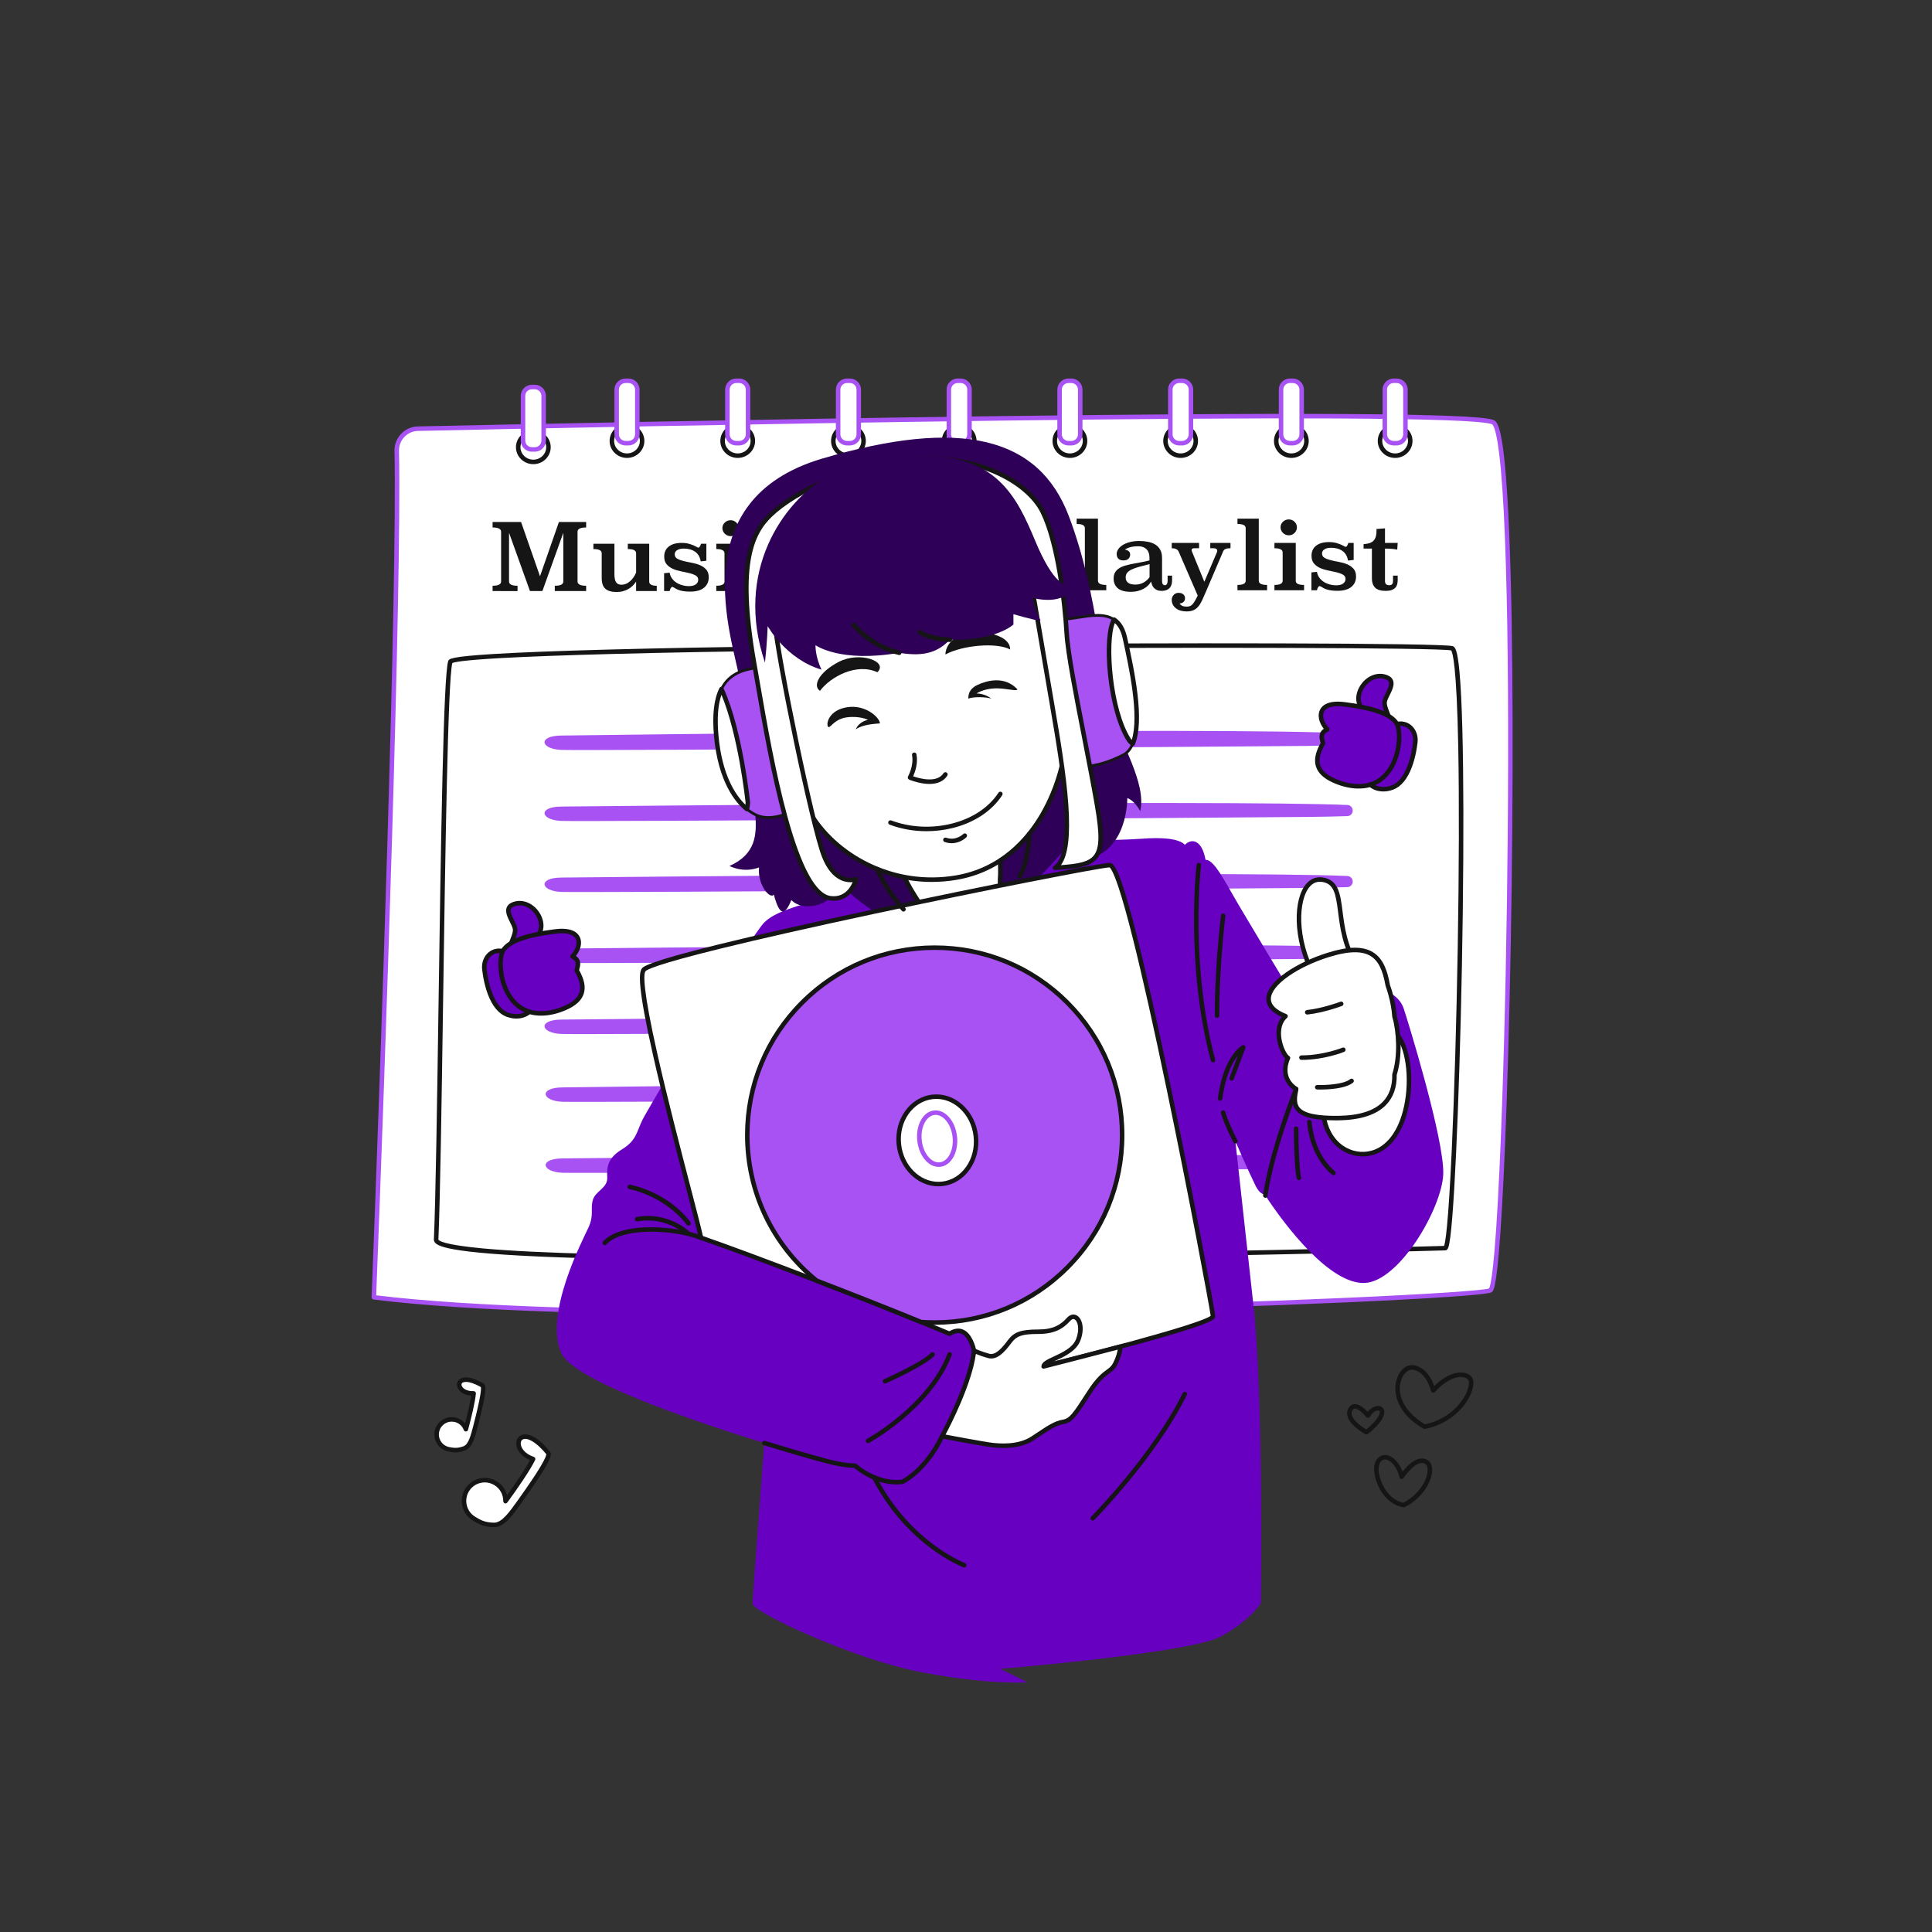 <svg xmlns="http://www.w3.org/2000/svg" enable-background="new 0 0 3000 3000" viewBox="0 0 3000 3000" id="FavoriteMusicPlaylist"><rect x="0" y="0" width="3000" height="3000" fill="#333333" stroke="none"/><g fill="#000000" class="color000000 svgShape"><g fill="#000000" class="color000000 svgShape"><g fill="#000000" class="color000000 svgShape"><path fill="#ffffff" d="M616.1,699.94c4.33,210.04-21.41,953.69-35.57,1314.48c427.68,53.73,1706.44,3,1733.64-10.75
				c27.2-13.75,51.6-1319.78,4.72-1347.7c-41.63-24.79-1433.64,4.52-1669.94,9.68C630.41,666.06,615.72,681.4,616.1,699.94z" class="colorffffff svgShape"></path><path fill="#a852f3" d="M1209.99,2042.05c-232.46,0-480.07-5.33-629.9-24.16c-1.8-0.23-3.13-1.79-3.06-3.61
				c14.21-361.97,39.93-1102.49,35.57-1314.28l0,0c-0.42-20.43,15.85-37.41,36.27-37.86c116.18-2.54,525.01-11.19,908-16.07
				c217.27-2.77,391.14-3.87,516.77-3.28c207.77,0.98,240.49,6.27,247.03,10.16c6.17,3.67,14.04,20.72,20.11,120.75
				c4,65.8,6.54,156.63,7.55,269.96c1.81,202.5-1.54,457.78-8.73,666.24c-2.97,86.13-6.46,158.29-10.09,208.66
				c-6.07,84.33-10.71,86.68-13.78,88.23c-15.22,7.69-349.59,23.53-718.15,31.05C1492.1,2040.01,1353.95,2042.05,1209.99,2042.05z
				 M584.15,2011.35c149.82,18.46,395.33,23.71,625.77,23.71c143.39,0,280.92-2.03,386.03-4.17c372.77-7.58,697.53-23.59,716.3-30.2
				c2.16-3.42,8.94-27.63,16.39-190.75c5.06-110.83,9.08-255.9,11.32-408.49c4.15-283.19,2.34-620.62-15.19-718.35
				c-3.73-20.82-7.05-23.74-7.67-24.11c-2.52-1.5-15.26-4.33-72.35-6.42c-40.45-1.49-98.03-2.41-171.13-2.76
				c-125.59-0.59-299.42,0.51-516.65,3.28c-382.96,4.87-791.76,13.53-907.94,16.07c-16.57,0.36-29.77,14.14-29.43,30.71
				C623.95,911.15,598.39,1648.14,584.15,2011.35z M2312.08,2000.93L2312.08,2000.93
				C2312.08,2000.93,2312.08,2000.93,2312.08,2000.93z" class="colorb8ccd8 svgShape"></path></g><g fill="#000000" class="color000000 svgShape"><path fill="#ffffff" d="M699.31,1027.63c9.42-25.84,1526.56-29.87,1555.42-20.94c28.86,8.93,7.4,930.59-10.63,931.4
				c-18.04,0.81-1569.27,42.3-1566.86-13.21C684.41,1760.11,687.31,1060.57,699.31,1027.63z" class="colorffffff svgShape"></path><path fill="#161516" d="M1220.95,1957.24c-108.68,0-201.91-0.89-278.72-2.67c-221.85-5.15-258.13-16.35-266.12-24.33
				c-2.06-2.06-2.43-4.14-2.37-5.51c2.8-64.33,4.96-211.03,7.24-366.34c3.7-251.39,7.52-511.33,15.04-531.96l3.29,1.2l-3.29-1.2
				c1.16-3.19,2.48-6.81,71.43-10.98c40.56-2.45,99.34-4.72,174.71-6.75c167.13-4.49,379.13-6.88,527.54-8.08
				c350.24-2.85,769.9-2.28,786.06,2.72c3.55,1.1,7.29,5.03,10.47,39.25c1.99,21.43,3.53,52.31,4.55,91.78
				c1.86,71.4,2.07,169.28,0.59,283.04c-2.85,219.95-11.3,440.73-19.24,502.63c-2.32,18.09-4.08,21.37-7.88,21.54
				c-10.42,0.47-386.52,10.6-770.31,14.32C1382.16,1956.8,1297.7,1957.24,1220.95,1957.24z M680.74,1924.92
				c0.68,1.42,7.25,7.97,69.85,13.69c41.52,3.79,101.54,6.7,178.38,8.64c129.82,3.27,309.21,3.87,533.2,1.77
				c377.72-3.53,751.35-13.42,780.22-14.37c1.79-4.86,6.43-29.33,11.97-150.47c3.93-85.89,7.28-199.6,9.2-311.98
				c2.06-120.56,2.35-231.32,0.81-311.9c-2.44-128.18-8.86-147.55-11.05-150.36c-19.71-4.17-400.21-5.36-773.59-2.4
				c-146.75,1.16-357.06,3.47-525.61,7.85c-75.85,1.97-135.72,4.18-177.93,6.56c-58.03,3.28-71.02,6.27-73.82,7.61
				c-6.97,24.95-11.08,304.13-14.38,528.93C685.7,1713.77,683.54,1860.43,680.74,1924.92z M680.72,1924.86
				C680.72,1924.86,680.72,1924.86,680.72,1924.86C680.72,1924.86,680.72,1924.86,680.72,1924.86z M702.6,1028.83
				c0,0.01-0.01,0.02-0.01,0.02C702.59,1028.85,702.6,1028.84,702.6,1028.83L702.6,1028.83z" class="color151516 svgShape"></path></g><g fill="#000000" class="color000000 svgShape"><path fill="#a852f3" d="M2100.51,1147.7c0,4.56-3.53,8.34-8.08,8.64c-14.6,0.95-34.91,1.61-62.74,1.93
				c-108.25,1.24-1125.38,7.44-1157.98,6.2s-37.05-21.96,0-22.32c0,0,1039.21-13.92,1220.65-3.22c4.58,0.27,8.15,4.05,8.15,8.64
				V1147.7z M2100.51,1258.62c0-4.63-3.64-8.44-8.27-8.65c-181.96-8.14-1220.53,2.43-1220.53,2.43c-37.05,0.36-32.6,21.08,0,22.32
				c32.6,1.24,1049.73-4.96,1157.98-6.2c26.43-0.3,46.96-0.68,62.5-1.26C2096.84,1267.09,2100.51,1263.27,2100.51,1258.62
				L2100.51,1258.62z M2100.51,1368.88c0-4.63-3.64-8.44-8.27-8.65c-181.96-8.14-1220.53,2.43-1220.53,2.43
				c-37.05,0.36-32.6,21.08,0,22.32c32.6,1.24,1049.73-4.96,1157.98-6.2c26.43-0.3,46.96-0.68,62.5-1.26
				C2096.84,1377.36,2100.51,1373.53,2100.51,1368.88L2100.51,1368.88z M2100.51,1479.14c0-4.63-3.64-8.44-8.27-8.65
				c-181.96-8.14-1220.53,2.43-1220.53,2.43c-37.05,0.36-32.6,21.08,0,22.32c32.6,1.24,1049.73-4.96,1157.98-6.2
				c26.43-0.3,46.96-0.68,62.5-1.26C2096.84,1487.62,2100.51,1483.8,2100.51,1479.14L2100.51,1479.14z M2100.51,1589.41
				c0-4.63-3.64-8.44-8.27-8.65c-181.96-8.14-1220.53,2.43-1220.53,2.43c-37.05,0.36-32.6,21.08,0,22.32
				c32.6,1.24,1049.73-4.96,1157.98-6.2c26.43-0.3,46.96-0.68,62.5-1.26C2096.84,1597.89,2100.51,1594.06,2100.51,1589.41
				L2100.51,1589.41z M2102.24,1693.92c0-4.59-3.58-8.37-8.15-8.64c-181.43-10.69-1220.65,3.22-1220.65,3.22
				c-37.05,0.36-32.6,21.08,0,22.32c32.6,1.24,1049.73-4.96,1157.98-6.2c27.83-0.32,48.14-0.98,62.74-1.93
				c4.55-0.3,8.08-4.08,8.08-8.64V1693.92z M2102.24,1804.98c0-4.63-3.64-8.44-8.27-8.65c-181.96-8.14-1220.53,2.43-1220.53,2.43
				c-37.05,0.36-32.6,21.08,0,22.32c32.6,1.24,1049.73-4.96,1157.98-6.2c26.43-0.3,46.96-0.68,62.5-1.26
				C2098.57,1813.46,2102.24,1809.64,2102.24,1804.98L2102.24,1804.98z" class="colorb8ccd8 svgShape"></path></g><g fill="#000000" class="color000000 svgShape"><g fill="#000000" class="color000000 svgShape"><ellipse cx="828.16" cy="694.41" fill="#ffffff" rx="23.49" ry="22.85" class="colorffffff svgShape"></ellipse><path fill="#161516" d="M828.16,720.76c-14.88,0-26.99-11.82-26.99-26.35s12.11-26.35,26.99-26.35s26.99,11.82,26.99,26.35
					S843.04,720.76,828.16,720.76z M828.16,675.07c-11.02,0-19.99,8.68-19.99,19.35s8.97,19.35,19.99,19.35s19.99-8.68,19.99-19.35
					S839.18,675.07,828.16,675.07z" class="color151516 svgShape"></path></g><g fill="#000000" class="color000000 svgShape"><path fill="#ffffff" d="M825.92,697.88h4.48c7.61,0,13.78-6.17,13.78-13.78v-69.38c0-7.61-6.17-13.78-13.78-13.78h-4.48
					c-7.61,0-13.78,6.17-13.78,13.78v69.38C812.14,691.71,818.31,697.88,825.92,697.88z" class="colorffffff svgShape"></path><path fill="#a852f3" d="M830.4,701.38h-4.48c-9.53,0-17.28-7.75-17.28-17.28v-69.38c0-9.53,7.75-17.28,17.28-17.28h4.48
					c9.53,0,17.28,7.75,17.28,17.28v69.38C847.67,693.63,839.92,701.38,830.4,701.38z M825.92,604.45
					c-5.67,0-10.28,4.61-10.28,10.28v69.38c0,5.67,4.61,10.28,10.28,10.28h4.48c5.67,0,10.28-4.61,10.28-10.28v-69.38
					c0-5.67-4.61-10.28-10.28-10.28H825.92z" class="colorb8ccd8 svgShape"></path></g><g fill="#000000" class="color000000 svgShape"><ellipse cx="973.59" cy="684.72" fill="#ffffff" rx="23.49" ry="22.85" class="colorffffff svgShape"></ellipse><path fill="#161516" d="M973.59,711.07c-14.88,0-26.99-11.82-26.99-26.35s12.11-26.35,26.99-26.35s26.99,11.82,26.99,26.35
					S988.47,711.07,973.59,711.07z M973.59,665.37c-11.02,0-19.99,8.68-19.99,19.35s8.97,19.35,19.99,19.35s19.99-8.68,19.99-19.35
					S984.61,665.37,973.59,665.37z" class="color151516 svgShape"></path></g><g fill="#000000" class="color000000 svgShape"><path fill="#ffffff" d="M971.35,688.18h4.48c7.61,0,13.78-6.17,13.78-13.78v-69.38c0-7.61-6.17-13.78-13.78-13.78h-4.48
					c-7.61,0-13.78,6.17-13.78,13.78v69.38C957.58,682.02,963.74,688.18,971.35,688.18z" class="colorffffff svgShape"></path><path fill="#a852f3" d="M975.83,691.68h-4.48c-9.53,0-17.28-7.75-17.28-17.28v-69.38c0-9.53,7.75-17.28,17.28-17.28h4.48
					c9.53,0,17.28,7.75,17.28,17.28v69.38C993.1,683.93,985.35,691.68,975.83,691.68z M971.35,594.76
					c-5.67,0-10.28,4.61-10.28,10.28v69.38c0,5.67,4.61,10.28,10.28,10.28h4.48c5.67,0,10.28-4.61,10.28-10.28v-69.38
					c0-5.67-4.61-10.28-10.28-10.28H971.35z" class="colorb8ccd8 svgShape"></path></g><g fill="#000000" class="color000000 svgShape"><ellipse cx="1145.53" cy="684.72" fill="#ffffff" rx="23.49" ry="22.85" class="colorffffff svgShape"></ellipse><path fill="#161516" d="M1145.53,711.07c-14.88,0-26.99-11.82-26.99-26.35s12.11-26.35,26.99-26.35s26.99,11.82,26.99,26.35
					S1160.41,711.07,1145.53,711.07z M1145.53,665.37c-11.02,0-19.99,8.68-19.99,19.35s8.97,19.35,19.99,19.35
					s19.99-8.68,19.99-19.35S1156.55,665.37,1145.53,665.37z" class="color151516 svgShape"></path></g><g fill="#000000" class="color000000 svgShape"><path fill="#ffffff" d="M1143.29,688.18h4.48c7.61,0,13.78-6.17,13.78-13.78v-69.38c0-7.61-6.17-13.78-13.78-13.78h-4.48
					c-7.61,0-13.78,6.17-13.78,13.78v69.38C1129.51,682.02,1135.68,688.18,1143.29,688.18z" class="colorffffff svgShape"></path><path fill="#a852f3" d="M1147.77,691.68h-4.48c-9.53,0-17.28-7.75-17.28-17.28v-69.38c0-9.53,7.75-17.28,17.28-17.28h4.48
					c9.53,0,17.28,7.75,17.28,17.28v69.38C1165.04,683.93,1157.29,691.68,1147.77,691.68z M1143.29,594.76
					c-5.67,0-10.28,4.61-10.28,10.28v69.38c0,5.67,4.61,10.28,10.28,10.28h4.48c5.67,0,10.28-4.61,10.28-10.28v-69.38
					c0-5.67-4.61-10.28-10.28-10.28H1143.29z" class="colorb8ccd8 svgShape"></path></g><g fill="#000000" class="color000000 svgShape"><ellipse cx="1317.46" cy="684.72" fill="#ffffff" rx="23.49" ry="22.85" class="colorffffff svgShape"></ellipse><path fill="#161516" d="M1317.46,711.07c-14.88,0-26.99-11.82-26.99-26.35s12.11-26.35,26.99-26.35s26.99,11.82,26.99,26.35
					S1332.35,711.07,1317.46,711.07z M1317.46,665.37c-11.02,0-19.99,8.68-19.99,19.35s8.97,19.35,19.99,19.35
					s19.99-8.68,19.99-19.35S1328.49,665.37,1317.46,665.37z" class="color151516 svgShape"></path></g><g fill="#000000" class="color000000 svgShape"><path fill="#ffffff" d="M1315.23,688.18h4.48c7.61,0,13.78-6.17,13.78-13.78v-69.38c0-7.61-6.17-13.78-13.78-13.78h-4.48
					c-7.61,0-13.78,6.17-13.78,13.78v69.38C1301.45,682.02,1307.62,688.18,1315.23,688.18z" class="colorffffff svgShape"></path><path fill="#a852f3" d="M1319.7,691.68h-4.48c-9.53,0-17.28-7.75-17.28-17.28v-69.38c0-9.53,7.75-17.28,17.28-17.28h4.48
					c9.53,0,17.28,7.75,17.28,17.28v69.38C1336.98,683.93,1329.23,691.68,1319.7,691.68z M1315.23,594.76
					c-5.67,0-10.28,4.61-10.28,10.28v69.38c0,5.67,4.61,10.28,10.28,10.28h4.48c5.67,0,10.28-4.61,10.28-10.28v-69.38
					c0-5.67-4.61-10.28-10.28-10.28H1315.23z" class="colorb8ccd8 svgShape"></path></g><g fill="#000000" class="color000000 svgShape"><ellipse cx="1489.4" cy="684.72" fill="#ffffff" rx="23.49" ry="22.85" class="colorffffff svgShape"></ellipse><path fill="#161516" d="M1489.4,711.07c-14.88,0-26.99-11.82-26.99-26.35s12.11-26.35,26.99-26.35c14.88,0,26.99,11.82,26.99,26.35
					S1504.28,711.07,1489.4,711.07z M1489.4,665.37c-11.02,0-19.99,8.68-19.99,19.35s8.97,19.35,19.99,19.35s19.99-8.68,19.99-19.35
					S1500.42,665.37,1489.4,665.37z" class="color151516 svgShape"></path></g><g fill="#000000" class="color000000 svgShape"><path fill="#ffffff" d="M1487.16,688.18h4.48c7.61,0,13.78-6.17,13.78-13.78v-69.38c0-7.61-6.17-13.78-13.78-13.78h-4.48
					c-7.61,0-13.78,6.17-13.78,13.78v69.38C1473.39,682.02,1479.55,688.18,1487.16,688.18z" class="colorffffff svgShape"></path><path fill="#a852f3" d="M1491.64,691.68h-4.48c-9.53,0-17.28-7.75-17.28-17.28v-69.38c0-9.53,7.75-17.28,17.28-17.28h4.48
					c9.53,0,17.28,7.75,17.28,17.28v69.38C1508.92,683.93,1501.17,691.68,1491.64,691.68z M1487.16,594.76
					c-5.67,0-10.28,4.61-10.28,10.28v69.38c0,5.67,4.61,10.28,10.28,10.28h4.48c5.67,0,10.28-4.61,10.28-10.28v-69.38
					c0-5.67-4.61-10.28-10.28-10.28H1487.16z" class="colorb8ccd8 svgShape"></path></g><g fill="#000000" class="color000000 svgShape"><ellipse cx="1661.34" cy="684.72" fill="#ffffff" rx="23.49" ry="22.85" class="colorffffff svgShape"></ellipse><path fill="#161516" d="M1661.34,711.07c-14.88,0-26.99-11.82-26.99-26.35s12.11-26.35,26.99-26.35
					c14.88,0,26.99,11.82,26.99,26.35S1676.22,711.07,1661.34,711.07z M1661.34,665.37c-11.02,0-19.99,8.68-19.99,19.35
					s8.97,19.35,19.99,19.35s19.99-8.68,19.99-19.35S1672.36,665.37,1661.34,665.37z" class="color151516 svgShape"></path></g><g fill="#000000" class="color000000 svgShape"><path fill="#ffffff" d="M1659.1,688.18h4.48c7.61,0,13.78-6.17,13.78-13.78v-69.38c0-7.61-6.17-13.78-13.78-13.78h-4.48
					c-7.61,0-13.78,6.17-13.78,13.78v69.38C1645.32,682.02,1651.49,688.18,1659.1,688.18z" class="colorffffff svgShape"></path><path fill="#a852f3" d="M1663.58,691.68h-4.48c-9.53,0-17.28-7.75-17.28-17.28v-69.38c0-9.53,7.75-17.28,17.28-17.28h4.48
					c9.53,0,17.28,7.75,17.28,17.28v69.38C1680.85,683.93,1673.1,691.68,1663.58,691.68z M1659.1,594.76
					c-5.67,0-10.28,4.61-10.28,10.28v69.38c0,5.67,4.61,10.28,10.28,10.28h4.48c5.67,0,10.28-4.61,10.28-10.28v-69.38
					c0-5.67-4.61-10.28-10.28-10.28H1659.1z" class="colorb8ccd8 svgShape"></path></g><g fill="#000000" class="color000000 svgShape"><ellipse cx="1833.28" cy="684.72" fill="#ffffff" rx="23.49" ry="22.85" class="colorffffff svgShape"></ellipse><path fill="#161516" d="M1833.28,711.07c-14.88,0-26.99-11.82-26.99-26.35s12.11-26.35,26.99-26.35
					c14.88,0,26.99,11.82,26.99,26.35S1848.16,711.07,1833.28,711.07z M1833.28,665.37c-11.02,0-19.99,8.68-19.99,19.35
					s8.97,19.35,19.99,19.35s19.99-8.68,19.99-19.35S1844.3,665.37,1833.28,665.37z" class="color151516 svgShape"></path></g><g fill="#000000" class="color000000 svgShape"><path fill="#ffffff" d="M1831.04,688.18h4.48c7.61,0,13.78-6.17,13.78-13.78v-69.38c0-7.61-6.17-13.78-13.78-13.78h-4.48
					c-7.61,0-13.78,6.17-13.78,13.78v69.38C1817.26,682.02,1823.43,688.18,1831.04,688.18z" class="colorffffff svgShape"></path><path fill="#a852f3" d="M1835.51,691.68h-4.48c-9.53,0-17.28-7.75-17.28-17.28v-69.38c0-9.53,7.75-17.28,17.28-17.28h4.48
					c9.53,0,17.28,7.75,17.28,17.28v69.38C1852.79,683.93,1845.04,691.68,1835.51,691.68z M1831.04,594.76
					c-5.67,0-10.28,4.61-10.28,10.28v69.38c0,5.67,4.61,10.28,10.28,10.28h4.48c5.67,0,10.28-4.61,10.28-10.28v-69.38
					c0-5.67-4.61-10.28-10.28-10.28H1831.04z" class="colorb8ccd8 svgShape"></path></g><g fill="#000000" class="color000000 svgShape"><ellipse cx="2005.21" cy="684.72" fill="#ffffff" rx="23.49" ry="22.85" class="colorffffff svgShape"></ellipse><path fill="#161516" d="M2005.21,711.07c-14.88,0-26.99-11.82-26.99-26.35s12.11-26.35,26.99-26.35
					c14.88,0,26.99,11.82,26.99,26.35S2020.09,711.07,2005.21,711.07z M2005.21,665.37c-11.02,0-19.99,8.68-19.99,19.35
					s8.97,19.35,19.99,19.35s19.99-8.68,19.99-19.35S2016.23,665.37,2005.21,665.37z" class="color151516 svgShape"></path></g><g fill="#000000" class="color000000 svgShape"><path fill="#ffffff" d="M2002.97,688.18h4.48c7.61,0,13.78-6.17,13.78-13.78v-69.38c0-7.61-6.17-13.78-13.78-13.78h-4.48
					c-7.61,0-13.78,6.17-13.78,13.78v69.38C1989.2,682.02,1995.37,688.18,2002.97,688.18z" class="colorffffff svgShape"></path><path fill="#a852f3" d="M2007.45,691.68h-4.48c-9.53,0-17.28-7.75-17.28-17.28v-69.38c0-9.53,7.75-17.28,17.28-17.28h4.48
					c9.53,0,17.28,7.75,17.28,17.28v69.38C2024.73,683.93,2016.98,691.68,2007.45,691.68z M2002.97,594.76
					c-5.67,0-10.28,4.61-10.28,10.28v69.38c0,5.67,4.61,10.28,10.28,10.28h4.48c5.67,0,10.28-4.61,10.28-10.28v-69.38
					c0-5.67-4.61-10.28-10.28-10.28H2002.97z" class="colorb8ccd8 svgShape"></path></g><g fill="#000000" class="color000000 svgShape"><ellipse cx="2166.34" cy="684.72" fill="#ffffff" rx="23.49" ry="22.85" class="colorffffff svgShape"></ellipse><path fill="#161516" d="M2166.34,711.07c-14.88,0-26.99-11.82-26.99-26.35s12.11-26.35,26.99-26.35
					c14.88,0,26.99,11.82,26.99,26.35S2181.22,711.07,2166.34,711.07z M2166.34,665.37c-11.02,0-19.99,8.68-19.99,19.35
					s8.97,19.35,19.99,19.35s19.99-8.68,19.99-19.35S2177.36,665.37,2166.34,665.37z" class="color151516 svgShape"></path></g><g fill="#000000" class="color000000 svgShape"><path fill="#ffffff" d="M2164.1,688.18h4.48c7.61,0,13.78-6.17,13.78-13.78v-69.38c0-7.61-6.17-13.78-13.78-13.78h-4.48
					c-7.61,0-13.78,6.17-13.78,13.78v69.38C2150.32,682.02,2156.49,688.18,2164.1,688.18z" class="colorffffff svgShape"></path><path fill="#a852f3" d="M2168.58,691.68h-4.48c-9.53,0-17.28-7.75-17.28-17.28v-69.38c0-9.53,7.75-17.28,17.28-17.28h4.48
					c9.53,0,17.28,7.75,17.28,17.28v69.38C2185.85,683.93,2178.1,691.68,2168.58,691.68z M2164.1,594.76
					c-5.67,0-10.28,4.61-10.28,10.28v69.38c0,5.67,4.61,10.28,10.28,10.28h4.48c5.67,0,10.28-4.61,10.28-10.28v-69.38
					c0-5.67-4.61-10.28-10.28-10.28H2164.1z" class="colorb8ccd8 svgShape"></path></g></g><g fill="#000000" class="color000000 svgShape"><g fill="#000000" class="color000000 svgShape"><path fill="#161516" d="M910.16,819.07c-8.9,0-13.35,2.22-13.35,6.65v77.19c0,4.43,4.45,6.65,13.35,6.65v8.23h-48.67v-8.23
					c8.8,0,13.21-2.21,13.21-6.64V827.3l-32.49,90.49h-19.29l-32.49-90.49v75.63c0,4.43,4.4,6.64,13.21,6.64v8.23H764.9v-8.23
					c8.8,0,13.21-2.22,13.21-6.65v-77.19c0-4.43-4.4-6.65-13.21-6.65v-8.52h44.22l29.38,84.29l29.38-84.29h42.29V819.07z" class="color151516 svgShape"></path></g><g fill="#000000" class="color000000 svgShape"><path fill="#161516" d="M1008.08,903.07c0,4.33,3.91,6.49,11.72,6.49v8.23h-32.05v-14.72c-1.39,2.12-3.04,4.16-4.97,6.13
					c-1.93,1.97-4.15,3.71-6.68,5.2c-2.52,1.49-5.34,2.67-8.46,3.54c-3.12,0.87-6.55,1.3-10.31,1.3c-7.82,0-13.6-1.68-17.36-5.05
					c-3.76-3.37-5.64-8.85-5.64-16.45v-38.68c0-4.33-4.3-6.49-12.91-6.49v-8.23h32.64v46.94c0,6.05,0.86,10.34,2.6,12.89
					c1.73,2.54,4.53,3.82,8.38,3.82c4.75,0,9.15-1.77,13.21-5.33c4.05-3.55,7.22-8.11,9.5-13.67v-29.8c0-2.21-1.04-3.86-3.12-4.97
					c-2.08-1.1-5.34-1.66-9.79-1.66v-8.23h33.24V903.07z" class="color151516 svgShape"></path></g><g fill="#000000" class="color000000 svgShape"><path fill="#161516" d="M1096.81,870.74l-8.75,1.01c-1.09-6.73-3.98-11.74-8.68-15.01c-4.7-3.27-10.61-4.91-17.73-4.91
					c-4.15,0-7.52,0.79-10.09,2.38c-2.57,1.59-3.86,3.73-3.86,6.42c0,3.08,1.31,5.36,3.93,6.86c2.62,1.49,5.88,2.72,9.79,3.68
					c3.91,0.96,8.14,1.85,12.69,2.67c4.55,0.82,8.78,2.05,12.69,3.68c3.91,1.64,7.17,3.92,9.79,6.86c2.62,2.94,3.93,6.95,3.93,12.05
					c0,3.66-0.69,6.88-2.08,9.67c-1.39,2.79-3.34,5.12-5.86,7c-2.52,1.88-5.52,3.27-8.98,4.19c-3.46,0.91-7.27,1.37-11.42,1.37
					c-5.93,0-10.83-0.48-14.69-1.44c-3.86-0.96-7.12-2.36-9.79-4.19c-0.69-0.38-1.41-0.77-2.15-1.15c-0.74-0.38-1.46-0.58-2.15-0.58
					c-0.2,0-0.74,0.55-1.63,1.66c-0.89,1.11-1.53,2.72-1.93,4.83h-8.61v-27.71l8.61-0.87c0.49,3.27,1.66,6.21,3.49,8.8
					c1.83,2.6,4.1,4.79,6.83,6.57c2.72,1.78,5.79,3.15,9.2,4.11c3.41,0.96,6.9,1.44,10.46,1.44c4.75,0,8.33-0.94,10.76-2.81
					c2.42-1.87,3.64-4.2,3.64-6.99c0-2.97-1.31-5.21-3.93-6.7c-2.62-1.49-5.89-2.71-9.79-3.67c-3.91-0.96-8.14-1.87-12.69-2.74
					c-4.55-0.86-8.78-2.14-12.69-3.82c-3.91-1.68-7.17-4.01-9.79-6.99c-2.62-2.98-3.93-7.06-3.93-12.24
					c0-6.63,2.37-11.81,7.12-15.55c4.75-3.74,11.47-5.62,20.18-5.62c4.55,0,8.75,0.6,12.61,1.8c3.86,1.2,6.97,2.48,9.35,3.82
					c0.79,0.48,1.53,0.89,2.23,1.23c0.69,0.34,1.38,0.51,2.08,0.51c0.3,0,0.84-0.53,1.63-1.59c0.79-1.06,1.43-2.55,1.93-4.47h8.31
					V870.74z" class="color151516 svgShape"></path></g><g fill="#000000" class="color000000 svgShape"><path fill="#161516" d="M1145.33,903.07c-0.2,4.33,4.1,6.49,12.91,6.49v8.23h-46v-8.23c8.51,0,12.76-2.16,12.76-6.49v-43.87
					c0-4.42-4.25-6.64-12.76-6.64v-8.23h33.09V903.07z M1147.11,820.08c0,3.37-1.21,6.28-3.64,8.73c-2.42,2.45-5.42,3.68-8.98,3.68
					c-1.78,0-3.44-0.34-4.97-1.01c-1.53-0.67-2.87-1.56-4.01-2.67c-1.14-1.11-2.05-2.4-2.74-3.9c-0.69-1.49-1.04-3.1-1.04-4.83
					c0-3.46,1.26-6.37,3.78-8.73c2.52-2.36,5.51-3.54,8.98-3.54c3.46,0,6.43,1.2,8.9,3.61
					C1145.87,813.83,1147.11,816.71,1147.11,820.08z" class="color151516 svgShape"></path></g><g fill="#000000" class="color000000 svgShape"><path fill="#161516" d="M1244.59,892.68c-0.59,3.46-1.66,6.83-3.19,10.1c-1.54,3.27-3.64,6.21-6.31,8.8
					c-2.67,2.6-5.99,4.69-9.94,6.28c-3.96,1.59-8.66,2.38-14.1,2.38c-5.93,0-11.4-0.77-16.4-2.31c-5-1.54-9.3-3.88-12.91-7.01
					c-3.61-3.13-6.43-7.11-8.46-11.93c-2.03-4.82-3.04-10.55-3.04-17.21c0-12.82,3.61-22.77,10.83-29.86
					c7.22-7.09,17.21-10.63,29.97-10.63c4.75,0,9.1,0.54,13.06,1.62c3.95,1.08,7.39,2.57,10.31,4.47c2.92,1.91,5.19,4.13,6.83,6.68
					c1.63,2.55,2.45,5.32,2.45,8.3c0,3.08-0.89,5.61-2.67,7.58c-1.78,1.97-4.4,2.96-7.86,2.96c-3.26,0-5.79-0.89-7.57-2.67
					c-1.78-1.78-2.67-3.92-2.67-6.42c0-2.21,0.82-4.11,2.45-5.7c1.63-1.59,3.64-2.48,6.01-2.67c-1.68-1.83-3.82-3.27-6.43-4.33
					c-2.61-1.06-6.14-1.59-10.57-1.59c-7.69,0-13.58,2.5-17.67,7.51c-4.09,5-6.13,12.46-6.13,22.37c0,5.58,0.57,10.37,1.7,14.36
					c1.13,3.99,2.74,7.24,4.81,9.74c2.07,2.5,4.51,4.35,7.33,5.56c2.81,1.2,5.84,1.8,9.1,1.8c2.56,0,5.05-0.36,7.47-1.08
					c2.42-0.72,4.61-1.85,6.58-3.39c1.97-1.54,3.63-3.51,4.96-5.92c1.33-2.4,2.24-5.34,2.74-8.8L1244.59,892.68z" class="color151516 svgShape"></path></g><g fill="#000000" class="color000000 svgShape"><path fill="#161516" d="M1618.33,809.29c6.34,0,12.14,0.46,17.39,1.37c5.25,0.92,9.73,2.55,13.45,4.91
					c3.72,2.36,6.59,5.56,8.62,9.6c2.03,4.04,3.05,9.19,3.05,15.44c0,6.35-1.02,11.64-3.05,15.88c-2.03,4.23-4.91,7.63-8.63,10.17
					c-3.72,2.55-8.2,4.35-13.46,5.41c-5.25,1.06-11.05,1.59-17.4,1.59h-22.9v27.97c0,4.44,5.49,6.67,16.47,6.67v8.23h-52.38v-8.23
					c8.8,0,13.2-2.22,13.2-6.65v-77.19c0-4.43-4.4-6.65-13.2-6.65v-8.52H1618.33z M1595.41,821.42v40.41h20.33
					c8.01,0,13.75-1.79,17.21-5.36c3.46-3.57,5.19-8.84,5.19-15.79c0-6.08-1.73-10.82-5.19-14.2c-3.46-3.38-9.2-5.07-17.21-5.07
					H1595.41z" class="color151516 svgShape"></path></g><g fill="#000000" class="color000000 svgShape"><path fill="#161516" d="M1704.91,901.8c0,4.33,4.3,6.49,12.91,6.49v8.23h-46v-8.23c8.51,0,12.76-2.16,12.76-6.49v-81.69
					c0-4.33-4.25-6.49-12.76-6.49v-8.23h33.09V901.8z" class="color151516 svgShape"></path></g><g fill="#000000" class="color000000 svgShape"><path fill="#161516" d="M1804.46,902.35c0,4.24,1.48,6.36,4.45,6.36c1.38,0,2.42-0.65,3.12-1.95c0.69-1.3,1.04-2.77,1.04-4.41
					v-8.53h6.97v6.51c0,3.18-0.4,5.88-1.19,8.1c-0.79,2.22-1.93,4-3.41,5.35c-1.48,1.35-3.24,2.32-5.27,2.89
					c-2.03,0.58-4.23,0.87-6.6,0.87c-2.67,0-4.95-0.41-6.83-1.23c-1.88-0.82-3.46-1.9-4.75-3.25c-1.29-1.35-2.28-2.89-2.97-4.62
					c-0.69-1.73-1.24-3.56-1.63-5.48c-1.09,2.12-2.6,4.14-4.53,6.06c-1.93,1.93-4.23,3.63-6.9,5.12c-2.67,1.49-5.69,2.67-9.05,3.54
					c-3.36,0.87-6.97,1.3-10.83,1.3c-9.3,0-16.1-1.85-20.4-5.56c-4.3-3.7-6.45-8.73-6.45-15.08c0-3.85,0.77-7.05,2.3-9.6
					c1.53-2.55,3.66-4.69,6.38-6.42c2.72-1.73,5.88-3.1,9.5-4.11c3.61-1.01,7.47-1.92,11.57-2.74c4.1-0.82,8.36-1.61,12.76-2.38
					c4.4-0.77,8.78-1.73,13.13-2.89v-4.47c0-2.4-0.32-4.67-0.96-6.78c-0.64-2.12-1.68-3.97-3.12-5.56
					c-1.43-1.59-3.24-2.84-5.42-3.75c-2.18-0.91-4.75-1.37-7.72-1.37c-5.04,0-9.27,0.48-12.69,1.44c-3.41,0.96-6.16,2.26-8.23,3.9
					c2.27,0.19,4.2,0.92,5.79,2.16c1.58,1.25,2.37,3.03,2.37,5.34c0,2.69-0.89,4.88-2.67,6.57c-1.78,1.68-4.4,2.53-7.86,2.53
					c-3.46,0-6.06-0.89-7.79-2.67c-1.73-1.78-2.6-4.26-2.6-7.43c0-2.4,0.79-4.81,2.37-7.22c1.58-2.4,3.86-4.56,6.83-6.46
					c2.97-1.9,6.65-3.44,11.05-4.62c4.4-1.17,9.42-1.76,15.06-1.76c4.55,0,8.95,0.41,13.2,1.23c4.25,0.82,8.01,2.22,11.28,4.19
					c3.26,1.98,5.86,4.67,7.79,8.1c1.93,3.42,2.89,7.74,2.89,12.94V902.35z M1785.03,875.97c-6.33,1.54-11.82,2.96-16.47,4.26
					c-4.65,1.3-8.51,2.7-11.57,4.19c-3.07,1.49-5.34,3.2-6.82,5.12c-1.48,1.93-2.23,4.33-2.23,7.22c0,3.46,1.24,6.16,3.71,8.08
					c2.47,1.93,6.23,2.89,11.28,2.89c5.04,0,9.52-1.18,13.43-3.54c3.91-2.36,6.8-5.07,8.68-8.15V875.97z" class="color151516 svgShape"></path></g><g fill="#000000" class="color000000 svgShape"><path fill="#161516" d="M1910.7,851.29c-3.56,0-6.18,0.41-7.86,1.23c-1.68,0.82-2.87,2.05-3.56,3.68l-27,63.21
					c-2.08,4.91-3.98,9.21-5.71,12.92c-1.73,3.7-3.66,6.83-5.79,9.38c-2.13,2.55-4.63,4.47-7.49,5.77
					c-2.87,1.3-6.48,1.95-10.83,1.95c-6.83,0-12.37-1.66-16.62-4.98c-4.25-3.32-6.38-7.77-6.38-13.35c0-0.96,0.2-2.07,0.59-3.32
					c0.39-1.25,1.04-2.41,1.93-3.46c0.89-1.06,1.98-1.95,3.26-2.67c1.28-0.72,2.82-1.08,4.6-1.08c3.46,0,6.03,0.82,7.72,2.45
					c1.68,1.64,2.52,3.56,2.52,5.77c0,2.5-0.77,4.45-2.3,5.85c-1.53,1.39-3.59,2.24-6.16,2.53c0.89,1.4,2.15,2.54,3.78,3.43
					c1.63,0.89,4.33,1.33,8.09,1.33c3.56,0,6.48-1.39,8.75-4.18c2.27-2.79,4.8-7.11,7.57-12.97l-29.67-68.45
					c-1.68-3.36-5.24-5.04-10.68-5.04v-8.23h42.44v8.23h-7.27c-2.87,0-4.3,0.92-4.3,2.74c0,0.77,0.15,1.49,0.45,2.16l19.29,47.19
					l19.59-45.9c0.3-0.87,0.45-1.64,0.45-2.31c0-2.6-2.13-3.9-6.38-3.9h-4.45v-8.23h31.45V851.29z" class="color151516 svgShape"></path></g><g fill="#000000" class="color000000 svgShape"><path fill="#161516" d="M1954.62,901.8c0,4.33,4.3,6.49,12.91,6.49v8.23h-46v-8.23c8.51,0,12.76-2.16,12.76-6.49v-81.69
					c0-4.33-4.25-6.49-12.76-6.49v-8.23h33.09V901.8z" class="color151516 svgShape"></path></g><g fill="#000000" class="color000000 svgShape"><path fill="#161516" d="M2012.04,901.8c-0.2,4.33,4.1,6.49,12.91,6.49v8.23h-46v-8.23c8.51,0,12.76-2.16,12.76-6.49v-43.87
					c0-4.42-4.25-6.64-12.76-6.64v-8.23h33.09V901.8z M2013.82,818.82c0,3.37-1.21,6.28-3.64,8.73c-2.42,2.45-5.42,3.68-8.98,3.68
					c-1.78,0-3.44-0.34-4.97-1.01c-1.54-0.67-2.87-1.56-4.01-2.67c-1.14-1.11-2.05-2.4-2.75-3.9c-0.69-1.49-1.04-3.1-1.04-4.83
					c0-3.46,1.26-6.37,3.78-8.73c2.52-2.36,5.51-3.54,8.98-3.54c3.46,0,6.43,1.2,8.9,3.61
					C2012.58,812.56,2013.82,815.45,2013.82,818.82z" class="color151516 svgShape"></path></g><g fill="#000000" class="color000000 svgShape"><path fill="#161516" d="M2101.95,869.48l-8.75,1.01c-1.09-6.73-3.98-11.74-8.68-15.01c-4.7-3.27-10.61-4.91-17.73-4.91
					c-4.15,0-7.52,0.79-10.09,2.38c-2.57,1.59-3.86,3.73-3.86,6.42c0,3.08,1.31,5.36,3.93,6.86c2.62,1.49,5.88,2.72,9.79,3.68
					c3.91,0.96,8.14,1.85,12.69,2.67c4.55,0.82,8.78,2.05,12.69,3.68c3.91,1.64,7.17,3.92,9.79,6.86c2.62,2.94,3.93,6.95,3.93,12.05
					c0,3.66-0.69,6.88-2.08,9.67c-1.39,2.79-3.34,5.12-5.86,7c-2.52,1.88-5.52,3.27-8.98,4.19c-3.46,0.91-7.27,1.37-11.42,1.37
					c-5.93,0-10.83-0.48-14.69-1.44c-3.86-0.96-7.12-2.36-9.79-4.19c-0.69-0.38-1.41-0.77-2.15-1.15c-0.74-0.38-1.46-0.58-2.15-0.58
					c-0.2,0-0.74,0.55-1.63,1.66c-0.89,1.11-1.53,2.72-1.93,4.83h-8.61v-27.71l8.61-0.87c0.49,3.27,1.66,6.21,3.49,8.8
					c1.83,2.6,4.1,4.79,6.82,6.57c2.72,1.78,5.79,3.15,9.2,4.11c3.41,0.96,6.9,1.44,10.46,1.44c4.75,0,8.33-0.94,10.76-2.81
					c2.42-1.87,3.64-4.2,3.64-6.99c0-2.97-1.31-5.21-3.93-6.7c-2.62-1.49-5.89-2.71-9.79-3.67c-3.91-0.96-8.14-1.87-12.69-2.74
					c-4.55-0.86-8.78-2.14-12.69-3.82c-3.91-1.68-7.17-4.01-9.79-6.99c-2.62-2.98-3.93-7.06-3.93-12.24
					c0-6.63,2.37-11.81,7.12-15.55c4.75-3.74,11.47-5.62,20.18-5.62c4.55,0,8.75,0.6,12.61,1.8c3.86,1.2,6.97,2.48,9.35,3.82
					c0.79,0.48,1.53,0.89,2.23,1.23c0.69,0.34,1.38,0.51,2.08,0.51c0.3,0,0.84-0.53,1.63-1.59c0.79-1.06,1.43-2.55,1.93-4.47h8.31
					V869.48z" class="color151516 svgShape"></path></g><g fill="#000000" class="color000000 svgShape"><path fill="#161516" d="M2150.61,843.06h19.73l-0.74,10.39c-2.77-0.58-5.71-0.99-8.83-1.23c-3.12-0.24-6.51-0.36-10.16-0.36v50.37
					c0,4.33,2.17,6.49,6.53,6.49c2.27,0,3.83-0.6,4.67-1.8c0.84-1.2,1.26-2.76,1.26-4.69v-8.37h7.27v6.35c0,2.6-0.27,4.96-0.82,7.07
					c-0.54,2.12-1.53,3.92-2.97,5.41c-1.44,1.49-3.34,2.67-5.71,3.54c-2.37,0.87-5.39,1.3-9.05,1.3c-7.72,0-13.23-1.68-16.54-5.05
					c-3.32-3.37-4.97-8.08-4.97-14.14v-46.47h-12.91v-6.93c2.77-0.19,5.36-0.58,7.79-1.15c2.42-0.58,4.55-1.59,6.38-3.03
					c1.83-1.44,3.26-3.46,4.3-6.06c1.04-2.6,1.56-5.96,1.56-10.1v-3.18l13.21-1.01V843.06z" class="color151516 svgShape"></path></g></g></g><g fill="#000000" class="color000000 svgShape"><path fill="#ffffff" d="M2107.43,1500.12c-40.7-63.13-12.46-127.93-53.99-134.15c-41.53-6.22-51.5,85.98-9.14,154.92
			C2086.66,1589.83,2107.43,1500.12,2107.43,1500.12z" class="colorffffff svgShape"></path><path fill="#161516" d="M2074.61,1550.44c-10.8,0-21.98-9.3-33.3-27.72c-32.5-52.89-34.6-118.24-16.17-146.1
			c7.25-10.97,17.22-15.85,28.81-14.11c24.53,3.68,27.29,25.41,30.79,52.93c3.04,23.89,6.82,53.63,25.62,82.78
			c0.51,0.79,0.68,1.76,0.47,2.69c-0.43,1.86-10.81,45.63-33.19,49.28C2076.64,1550.36,2075.63,1550.44,2074.61,1550.44z
			 M2049.51,1369.17c-7.34,0-13.56,3.79-18.53,11.31c-8.4,12.7-12.07,35.06-9.81,59.81c2.5,27.46,11.77,55.43,26.11,78.77
			c10.59,17.24,20.69,25.62,29.23,24.23c14.18-2.31,24.06-30.24,27.16-42.54c-18.96-30.07-22.78-60.17-25.87-84.42
			c-3.68-28.91-6.46-44.13-24.89-46.89C2051.76,1369.26,2050.62,1369.17,2049.51,1369.17z" class="color151516 svgShape"></path></g><g fill="#000000" class="color000000 svgShape"><path fill="#6800c2" d="M1323.18,1378.82c-67.26,25.7-113.08,31.36-135.71,52.85c-22.63,21.5-180.82,289.14-189.74,306.99
			c-8.92,17.85-9.04,32.08-31.48,45.72c-22.44,13.64-24.21,27.29-23.33,44.01s-18.48,20.68-22.44,35.21
			c-3.96,14.52,2.2,22.89-6.6,42.25c-8.8,19.36-69.37,134.28-42.4,195.07c18.44,41.57,196.4,103.13,315.32,139.73
			c0,0-18.12,236.83-18.12,249.61s158.06,87.16,264.98,106.92c106.92,19.76,161.54,15.11,161.54,15.11l-41.84-20.92
			c0,0,294.03-24.41,341.68-49.97c47.65-25.57,62.76-52.3,62.76-52.3s4.65-314.95-11.62-463.71s-27.89-253.36-27.89-253.36
			s19.43,45.1,31.18,68.85c7.15,14.45,12.5,12.4,15.36,15.54c31.21,47.6,99.88,137.33,153.72,135.77s120.16-115.48,122.5-168.54
			c2.34-53.06-56.18-242.67-61.64-258.28s-19.51-22.63-19.51-22.63l-149.82,7.02c0,0-81.15-134.21-98.32-164.64
			c-17.17-30.43-29.65-50.72-39.79-49.94c-5.46-30.43-21.07-34.33-31.99-23.41c-10.14-10.14-36.56-11.7-67.83-9.36
			c-31.27,2.34-107.74,3.12-107.74,3.12L1323.18,1378.82z" class="color00c29b svgShape"></path></g><g fill="#000000" class="color000000 svgShape"><path fill="#2e0057" d="M1251.29,1301.48c62.07,109.26,156.69,147.92,214.69,153.01s137.36-81.4,137.36-81.4
			s95.73-94.81,105.73-142.45c10.01-47.63-86.4-72.46-86.4-72.46l-394.26,88.16L1251.29,1301.48z" class="color003557 svgShape"></path></g><g fill="#000000" class="color000000 svgShape"><path fill="#ffffff" d="M1402.95,1358.14c5.68,16.33,27.1,47.73,27.1,47.73l95.75,9.45l27.06-36.84v-12.54c0,0,1.15-13,0-29.55
			h-117.05L1402.95,1358.14z" class="colorffffff svgShape"></path><path fill="#161516" d="M1525.81,1418.82c-0.11,0-0.23-0.01-0.34-0.02l-95.75-9.45c-1.03-0.1-1.96-0.65-2.55-1.51
			c-0.89-1.3-21.76-31.98-27.52-48.55c-0.52-1.51,0.04-3.19,1.37-4.07l32.86-21.75c0.57-0.38,1.25-0.58,1.93-0.58h117.05
			c1.84,0,3.37,1.42,3.49,3.26c1.1,15.85,0.14,28.33,0.01,29.94v12.39c0,0.75-0.24,1.47-0.68,2.07l-27.06,36.84
			C1527.96,1418.3,1526.91,1418.82,1525.81,1418.82z M1432.04,1402.55l92.13,9.09l25.2-34.31v-11.39c0-0.1,0-0.2,0.01-0.31
			c0.01-0.12,0.96-11.25,0.19-25.75h-112.7l-29.65,19.63C1412.98,1373.73,1428.16,1396.77,1432.04,1402.55z" class="color151516 svgShape"></path></g><g fill="#000000" class="color000000 svgShape"><path fill="#ffffff" d="M1883.57,2043.72c1.11,11.26-192.18,60.93-341.68,97.61l-29.47-43.97c0,0-8.53-45.03-37.95-26.3
			c-13.99-5.87-28.76-11.97-44.05-18.23c-51.19-20.92-108.31-43.43-162.31-64.23c-72.9-28.09-140.16-53.04-179.62-66.7
			c-11.07-51.62-106.69-390.07-89.2-415.69c17.4-25.48,693.15-161.65,723.75-162.94
			C1753.63,1342.02,1881.76,2025.38,1883.57,2043.72z" class="colorffffff svgShape"></path><path fill="#161516" d="M1541.89,2144.84c-1.15,0-2.25-0.57-2.91-1.55l-29.47-43.97c-0.26-0.39-0.44-0.83-0.53-1.3
			c-0.04-0.22-4.31-21.89-16.09-26.97c-4.76-2.06-10.17-1.08-16.55,2.98c-0.97,0.62-2.18,0.72-3.23,0.27
			c-13.35-5.6-27.75-11.56-44.02-18.21c-47.95-19.59-104.05-41.79-162.24-64.2c-72.35-27.87-139.46-52.79-179.5-66.65
			c-1.16-0.4-2.02-1.38-2.28-2.57c-2.62-12.22-10.11-41.01-19.6-77.46c-15.2-58.43-36.03-138.45-51.27-205.9
			c-24.25-107.28-22.25-128.52-17.8-135.04c2.03-2.98,6.79-9.94,118.18-37.45c60-14.82,143.3-33.68,240.91-54.54
			c175.75-37.56,351.86-71.82,367.41-72.47c0.09,0,0.18-0.01,0.27-0.01c4.79,0,9.87,5.53,18.8,31.33
			c6.14,17.75,13.62,43.87,22.21,77.63c14.63,57.43,32.58,137.06,53.36,236.68c36.54,175.18,68.6,348.5,69.53,357.94c0,0,0,0,0,0
			c0.38,3.84-1.91,7.64-34.27,18.5c-19.05,6.39-46.85,14.63-82.65,24.48c-56.78,15.63-133.29,35.27-227.41,58.37
			C1542.45,2144.81,1542.17,2144.84,1541.89,2144.84z M1515.71,2095.99l27.72,41.36c89.54-21.99,163.12-40.84,218.71-56.05
			c95.95-26.25,114.58-35.28,117.82-38.17c-2.29-16.3-32.99-181.76-67.97-349.9c-20.45-98.29-38.21-177.55-52.8-235.59
			c-8.54-33.98-16.01-60.66-22.19-79.3c-8.83-26.65-13.07-30.87-14.13-31.53c-17.06,1.07-195.71,35.94-364.99,72.11
			c-97.35,20.8-180.53,39.62-240.56,54.43c-98.43,24.28-113.32,32.48-115.15,34.88c-2.92,4.28-4.37,26.81,18.86,129.54
			c15.22,67.34,36.03,147.3,51.22,205.68c9.04,34.74,16.27,62.54,19.24,75.82c40.31,14.01,106.56,38.62,177.88,66.09
			c58.23,22.43,114.38,44.65,162.37,64.25c15.62,6.39,29.52,12.14,42.43,17.55c7.76-4.5,14.99-5.35,21.51-2.53
			C1509.59,2070.65,1514.79,2091.72,1515.71,2095.99z" class="color151516 svgShape"></path></g><g fill="#000000" class="color000000 svgShape"><path fill="#a852f3" d="M1742.46,1762.56c0,160.73-130.3,291.04-291.04,291.04c-7.06,0-14.06-0.25-21-0.75
			c-51.19-20.92-108.31-43.43-162.31-64.23c-65.72-53.35-107.73-134.81-107.73-226.06c0-160.74,130.31-291.05,291.04-291.05
			C1612.16,1471.51,1742.46,1601.82,1742.46,1762.56z" class="colorb8ccd8 svgShape"></path><path fill="#161516" d="M1451.42,2057.1c-7.07,0-14.22-0.26-21.25-0.76c-0.37-0.03-0.73-0.11-1.07-0.25
			c-47.95-19.59-104.05-41.79-162.24-64.2c-0.34-0.13-0.66-0.32-0.95-0.55c-69.28-56.25-109.02-139.63-109.02-228.78
			c0-78.68,30.64-152.64,86.27-208.28c55.63-55.63,129.6-86.27,208.27-86.27c78.68,0,152.64,30.64,208.27,86.27
			c55.63,55.63,86.27,129.6,86.27,208.28c0,78.67-30.64,152.64-86.27,208.27C1604.06,2026.46,1530.1,2057.1,1451.42,2057.1z
			 M1431.22,2049.4c6.68,0.47,13.48,0.7,20.2,0.7c76.81,0,149.01-29.91,203.32-84.22c54.31-54.31,84.22-126.52,84.22-203.32
			c0-76.81-29.91-149.02-84.22-203.33c-54.31-54.31-126.52-84.22-203.32-84.22c-76.8,0-149.01,29.91-203.32,84.22
			c-54.31,54.31-84.22,126.52-84.22,203.33c0,86.84,38.63,168.09,106.01,222.99C1327.72,2007.83,1383.49,2029.9,1431.22,2049.4z" class="color151516 svgShape"></path></g><g fill="#000000" class="color000000 svgShape"><path fill="#2e0057" d="M1292.02,1389.12c-7.96,16.86-45.9,26.7-63.23,8.43c-9.37,22.95-17.8,27.17-27.17-8.43
			c-5.62,7.96-25.76-14.99-22.95-42.15c-25.29,9.37-45.9-2.34-45.9-2.34c41.22-18.27,42.54-49.18,40.01-80.09
			s-14.71-152.69-25.02-213.11s-88.54-275.07,128.78-339.28c215.88-63.79,336.67-33.9,383.27,89.58s51.26,252.79,65.24,301.72
			c13.98,48.93,55.92,113,45.43,156.1c-9.32-17.47-20.04-20.28-20.04-20.28s1.67,82.35-63.96,95.31l2.25-22.89l-46.42-205.7
			l-393.8,147.27L1292.02,1389.12z" class="color003557 svgShape"></path></g><g fill="#000000" class="color000000 svgShape"><path fill="#ffffff" d="M1255.55,1258.4c38.88,69.48,129.39,120.72,228.2,104.54c130.96-21.44,171.69-165.85,171.68-221.14
			c0-37.47-41.68-232.21-41.68-232.21l-421.7,62.67L1255.55,1258.4z" class="colorffffff svgShape"></path><path fill="#161516" d="M1446.8,1369.46c-34.88,0-69.29-7.94-101.16-23.52c-40.05-19.57-73.12-50.05-93.14-85.83
			c-0.17-0.3-0.29-0.62-0.36-0.95l-63.5-286.15c-0.21-0.95-0.02-1.94,0.53-2.74s1.41-1.34,2.37-1.48l421.7-62.67
			c1.83-0.27,3.55,0.92,3.94,2.73c1.7,7.97,41.75,195.54,41.76,232.95c0,30.36-11.5,80.79-37.2,125.02
			c-22.58,38.86-64.75,87.67-137.41,99.57C1471.82,1368.44,1459.28,1369.46,1446.8,1369.46z M1258.86,1257.14
			c19.36,34.35,51.25,63.64,89.86,82.51c41.96,20.51,88.46,27.37,134.47,19.84c69.97-11.46,110.67-58.63,132.49-96.18
			c25.05-43.11,36.26-92.09,36.25-121.5c0-34.05-35.51-202.79-40.92-228.27l-414.73,61.63L1258.86,1257.14z" class="color151516 svgShape"></path></g><g fill="#000000" class="color000000 svgShape"><path fill="#161516" d="M1273.29,1072.69c16.17-21.67,56.63-43.83,89.1-28.85c17.5-16.77-27.42-32.94-59.76-16.17
			C1270.3,1044.43,1261.91,1065.61,1273.29,1072.69z" class="color151516 svgShape"></path></g><g fill="#000000" class="color000000 svgShape"><path fill="#161516" d="M1468.02,1016.28c26.27-14.37,79.57-19.17,100.54-7.79c0-26.95-58.44-31.58-76.06-23.36
			S1468.1,1006.1,1468.02,1016.28z" class="color151516 svgShape"></path></g><g fill="#000000" class="color000000 svgShape"><g fill="#000000" class="color000000 svgShape"><path fill="#a852f3" d="M1228.41,1260.2c0,0-21.9,12.51-44.83,8.34c-6.83-1.24-15.23-5.11-23.86-12.27
				c-20.38-16.87-42.07-52.01-47.56-113.89c-3.02-34.04,0.42-56.88,8.09-72.38c12.19-24.63,35.05-30.77,59.68-33.97L1228.41,1260.2z
				" class="colorb8ccd8 svgShape"></path><path fill="#161516" d="M1193.36,1271.5c-3.31,0-6.72-0.27-10.16-0.89c-7.83-1.42-16.65-5.94-24.82-12.71
				c-15.35-12.71-42.03-44.59-48.31-115.32c-2.87-32.36-0.16-56.4,8.3-73.49c13.25-26.78,38.59-32.17,61.29-35.11
				c1.08-0.14,2.09,0.57,2.32,1.64l48.48,224.16c0.19,0.89-0.21,1.81-1.01,2.26C1228.66,1262.47,1212.6,1271.5,1193.36,1271.5z
				 M1178.29,1038.38c-25.88,3.57-45.34,10.68-56.17,32.56c-8.1,16.38-10.68,39.69-7.88,71.26c6.14,69.22,31.96,100.17,46.81,112.46
				c7.63,6.32,15.76,10.52,22.9,11.82c18.77,3.41,37.05-4.86,42.07-7.39L1178.29,1038.38z" class="color151516 svgShape"></path></g><g fill="#000000" class="color000000 svgShape"><path fill="#a852f3" d="M1758.9,1154.95c-3.26,7.81-7.96,13.75-14.49,17.13c-38.24,19.81-62.46,17.7-62.46,17.7l-31.41-228.09
				c26.67-1.48,59.05-13.32,79.33,0.39c7.76,5.25,13.75,14.23,16.96,28.97C1756.46,1035.23,1774.76,1117.02,1758.9,1154.95z" class="colorb8ccd8 svgShape"></path><path fill="#161516" d="M1684.29,1191.95c-1.49,0-2.35-0.07-2.52-0.08c-0.98-0.08-1.76-0.83-1.9-1.8l-31.41-228.09
				c-0.08-0.58,0.09-1.17,0.46-1.62s0.92-0.73,1.5-0.76c7.52-0.42,15.71-1.7,23.64-2.95c20.56-3.22,41.81-6.56,56.98,3.69
				c8.87,5.99,14.7,15.89,17.83,30.26l0.54,2.49c10.19,46.68,27.23,124.82,11.42,162.65l0,0c-3.6,8.62-8.8,14.74-15.46,18.19
				C1713.61,1190.39,1691.52,1191.95,1684.29,1191.95z M1683.79,1187.75c2.46,0.02,7.59-0.16,14.9-1.49
				c9.7-1.77,25.34-5.98,44.76-16.04c5.76-2.98,10.31-8.39,13.52-16.08c0,0,0,0,0,0c15.31-36.61-2.23-116.97-11.65-160.14
				l-0.54-2.49c-2.89-13.27-8.15-22.32-16.08-27.68c-13.8-9.33-34.22-6.12-53.98-3.02c-7.25,1.14-14.72,2.31-21.79,2.84
				L1683.79,1187.75z" class="color151516 svgShape"></path></g><g fill="#000000" class="color000000 svgShape"><path fill="#ffffff" d="M1758.9,1154.95c-2.56-1.88-4.65-3.93-6.11-6.21c-30.25-47.13-38.8-159.93-22.93-186.64l0.01-0.01
				c7.76,5.25,13.75,14.23,16.96,28.97C1756.46,1035.23,1774.76,1117.02,1758.9,1154.95z" class="colorffffff svgShape"></path><path fill="#161516" d="M1758.9,1158.45c-0.74,0-1.46-0.23-2.07-0.68c-3.01-2.21-5.35-4.61-6.98-7.14
				c-13.87-21.61-24.82-59.93-29.29-102.5c-4.19-39.85-1.72-74.32,6.3-87.82c0.17-0.29,0.39-0.56,0.64-0.79
				c1.2-1.09,2.99-1.23,4.33-0.33c9.18,6.21,15.21,16.39,18.42,31.13l0.54,2.49c10.22,46.85,27.33,125.26,11.34,163.49
				c-0.41,0.99-1.26,1.73-2.29,2.02C1759.53,1158.4,1759.22,1158.45,1758.9,1158.45z M1731.12,967.5
				c-12.2,30.43-4.13,134.53,24.62,179.34c0.45,0.71,1,1.41,1.63,2.1c12.03-38.03-4.41-113.39-13.42-154.65l-0.54-2.49
				C1741.01,980.81,1736.97,972.81,1731.12,967.5z" class="color151516 svgShape"></path></g><g fill="#000000" class="color000000 svgShape"><path fill="#ffffff" d="M1161.3,1246.34c-0.22,3.57-0.77,6.88-1.58,9.94c-20.38-16.87-42.07-52.01-47.56-113.89
				c-3.02-34.04,0.42-56.88,8.09-72.38l0.01,0.01C1149.54,1133.44,1161.3,1246.34,1161.3,1246.34z" class="colorffffff svgShape"></path><path fill="#161516" d="M1159.72,1259.78c-0.8,0-1.6-0.28-2.23-0.8c-15.52-12.85-42.49-45.04-48.82-116.28
				c-2.9-32.62-0.14-56.91,8.44-74.24c0.5-1.01,1.46-1.72,2.57-1.9c1.11-0.18,2.25,0.18,3.04,0.98c0.29,0.29,0.54,0.64,0.71,1.02
				c15.28,33.1,25.71,79.6,31.77,112.79c6.55,35.87,9.55,64.36,9.58,64.64c0.02,0.19,0.02,0.39,0.01,0.58
				c-0.23,3.69-0.8,7.26-1.69,10.62c-0.31,1.15-1.18,2.07-2.32,2.43C1160.43,1259.72,1160.07,1259.78,1159.72,1259.78z
				 M1120.31,1078.86c-5.53,15.56-7.05,36.36-4.67,63.22c5.52,62.15,26.93,93.15,41.83,107.5c0.14-1.04,0.24-2.1,0.31-3.17
				c-0.33-3.08-3.33-30.19-9.48-63.88C1142.76,1152.18,1133.54,1110.59,1120.31,1078.86z" class="color151516 svgShape"></path></g></g><g fill="#000000" class="color000000 svgShape"><path fill="#ffffff" d="M1172.78,1039.8c18.75,106.41,55.95,347.26,116.71,355.02c31.75,4.05,39.86-29.73,39.86-29.73
			s-31.08,12.16-49.99-36.48s-71.61-308.06-76.34-362.11c-4.73-54.05,397.91-63.5,397.91-63.5s18.24,106.07,33.78,197.27
			c15.54,91.2,38.51,224.97,3.38,247.26c66.88-4.05,80.39-10.13,65.53-96.61s-44.59-220.24-47.29-267.53
			c-2.7-47.29-13.51-140.52-37.16-188.49c-23.65-47.97-103.36-89.85-202.67-81.74c-99.31,8.11-184.43,52.02-220.24,86.47
			C1160.46,834.09,1145.71,892.61,1172.78,1039.8z" class="colorffffff svgShape"></path><path fill="#161516" d="M1294.7,1398.66c-1.8,0-3.68-0.12-5.65-0.37c-26.34-3.36-50.19-45.09-72.91-127.57
			c-18.62-67.6-32.47-147.62-42.58-206.06c-1.5-8.66-2.9-16.78-4.22-24.25c-13-70.72-16.89-124.18-11.86-163.42
			c4.47-34.93,16.03-60.32,36.36-79.89c19.61-18.87,51.45-38.48,87.36-53.81c42.82-18.28,89.51-29.91,135.02-33.63
			c47.1-3.84,92.54,3.11,131.4,20.13c35.66,15.61,62.19,38.18,74.7,63.56c23.81,48.3,34.78,142.05,37.51,189.83
			c1.72,30.17,14.85,97.42,27.54,162.45c7.08,36.27,14.4,73.78,19.71,104.69c8.18,47.58,7.38,69.11-3.05,82.28
			c-11.17,14.1-33.28,16.45-65.72,18.41c-1.58,0.1-3.05-0.9-3.54-2.42c-0.49-1.52,0.11-3.18,1.46-4.03
			c14.08-8.93,19.37-40.54,15.74-93.95c-3.21-47.16-12.79-103.36-20.48-148.53l-0.21-1.24c-13.92-81.68-30.19-176.39-33.26-194.28
			c-16.29,0.45-95.92,2.88-178.61,9.75c-153.3,12.74-198.81,30.31-209.99,42.8c-2.15,2.4-3.09,4.71-2.89,7.07
			c4.92,56.24,58.03,314.65,76.12,361.15c17.32,44.54,44.33,34.92,45.47,34.48c1.21-0.46,2.59-0.21,3.56,0.64
			c0.97,0.86,1.4,2.18,1.1,3.44C1332.67,1366.25,1324.53,1398.65,1294.7,1398.66z M1441.34,715.64c-8.11,0-16.3,0.33-24.55,1.01
			c-44.77,3.65-90.71,15.1-132.84,33.09c-35.16,15.01-66.23,34.12-85.25,52.42c-29.15,28.05-52.04,76.17-22.47,237.01
			c0,0.01,0,0.02,0,0.03c1.32,7.47,2.73,15.61,4.23,24.28c10.09,58.29,23.9,138.12,42.43,205.39
			c21.58,78.35,44.14,119.56,67.05,122.48c11.76,1.5,21.34-2.47,28.47-11.81c2.6-3.4,4.41-6.95,5.61-9.77
			c-4.47,0.45-10.81,0.18-17.79-2.88c-12.59-5.52-22.73-17.98-30.13-37.01c-18.2-46.79-71.62-306.57-76.56-363.07
			c-0.38-4.32,1.19-8.48,4.65-12.35c17.5-19.56,89.72-34.73,214.66-45.11c92.48-7.68,181.13-9.83,182.01-9.85
			c1.74-0.04,3.24,1.2,3.53,2.91c0.18,1.06,18.42,107.11,33.78,197.27l0.21,1.24c7.72,45.32,17.33,101.72,20.56,149.23
			c3.24,47.53-0.55,78.26-11.57,93.26c28.65-2.09,43.37-5.3,51.16-15.15c8.88-11.21,9.33-32.01,1.64-76.75
			c-5.3-30.83-12.61-68.3-19.68-104.53c-12.74-65.26-25.9-132.74-27.65-163.39c-2.7-47.26-13.49-139.85-36.8-187.14
			c-11.61-23.55-37.57-45.51-71.23-60.24C1513.79,722.63,1478.42,715.64,1441.34,715.64z" class="color151516 svgShape"></path></g><g fill="#000000" class="color000000 svgShape"><path fill="#2e0057" d="M1284.07,740.09c-67.54,38.84-144.37,146.9-96.24,288.73c3.38-30.39,4.22-56.56,4.22-56.56
			s28.7,51.5,83.58,67.54c-10.13-21.11-9.29-37.99-9.29-37.99s37.99,27.86,130.01,11.82c39.68,6.75,60.79-1.69,78.52-20.26
			c72.61,1.69,98.78-23.64,98.78-23.64v-16.04c0,0,34.61,10.13,42.21,10.13c-9.29-15.2-12.66-35.46-12.66-35.46
			s50.65,14.35,63.32-18.57c-12.66,1.69-31.24-3.38-59.1-70.07c-27.86-66.7-59.96-135.17-178.03-131.26
			C1338.14,711.46,1284.07,740.09,1284.07,740.09z" class="color003557 svgShape"></path></g><g fill="#000000" class="color000000 svgShape"><path fill="#161516" d="M1392.45,2305.04c-34.5,0-60.4-20.79-66.07-25.73c-3.78,0.06-14.35-0.36-34.88-4.92
			c-9.07-2.01-52.15-13.89-105.74-30.38c-1.85-0.57-2.88-2.53-2.32-4.37c0.57-1.85,2.53-2.89,4.37-2.32
			c52.66,16.21,96.48,28.3,105.2,30.24c24.68,5.48,34.22,4.73,34.31,4.72c1-0.09,2,0.25,2.73,0.93c0.3,0.28,30.65,28.21,69.82,24.49
			c4.29-2.19,36.33-19.86,59.89-69.04c0.84-1.74,2.93-2.48,4.67-1.64c1.74,0.83,2.48,2.93,1.64,4.67
			c-26.35,55-62.25,71.92-63.77,72.61c-0.35,0.16-0.72,0.26-1.1,0.3C1398.24,2304.89,1395.31,2305.04,1392.45,2305.04z" class="color151516 svgShape"></path></g><g fill="#000000" class="color000000 svgShape"><path fill="#ffffff" d="M1620.55,2121.81c1.07-10.96,44.35-15.93,53.93-41.83c9.58-25.9-4.26-43.28-14.9-31.57
			c-10.64,11.71-22.7,19.51-47.89,19.51s-35.12,3.34-43.99,15.33c-8.87,11.99-20.22,25.47-32.28,22.28c-12.06-3.19-23-8.15-23-8.15
			c-5.3,52.47-49.49,132.79-49.49,132.79s54.6,10.36,73.28,13.12c18.67,2.77,47.03,3.46,67.08-9.68
			c20.05-13.14,33.89-23.51,47.03-25.59c13.14-2.07,18.67-11.06,41.49-46.33c22.82-35.27,32.5-29.04,40.11-44.26
			s7.76-26.41,7.76-26.41l0,0C1702.76,2100.9,1620.55,2121.81,1620.55,2121.81z" class="colorffffff svgShape"></path><path fill="#161516" d="M1557.91,2248.43c-8.56,0-16.32-0.81-22.21-1.68c-18.53-2.75-72.87-13.04-73.42-13.15
			c-1.1-0.21-2.04-0.93-2.51-1.95c-0.48-1.01-0.44-2.2,0.1-3.18c0.44-0.8,43.91-80.31,49.08-131.46c0.11-1.12,0.76-2.12,1.74-2.68
			c0.98-0.56,2.17-0.62,3.19-0.15c0.11,0.05,10.83,4.88,22.45,7.96c9.62,2.55,19.84-9.17,28.57-20.97
			c9.49-12.83,20.43-16.75,46.8-16.75c23.82,0,34.99-7.03,45.3-18.37c4.56-5.01,10.48-6.25,15.45-3.22
			c4.19,2.55,7.22,7.87,8.3,14.59c1.15,7.16,0.12,15.38-2.98,23.77c-6.14,16.61-24.73,25.18-38.3,31.44
			c-1.12,0.52-2.31,1.06-3.51,1.63c25.91-6.62,76.32-19.54,102.81-26.64c1.06-0.28,2.19-0.05,3.06,0.62
			c0.87,0.67,1.36,1.71,1.35,2.81c-0.01,0.49-0.26,12.19-8.13,27.93c-3.57,7.13-7.72,10.18-12.53,13.72
			c-6.27,4.61-14.86,10.93-27.77,30.88l-1.58,2.44c-22.02,34.04-27.93,43.18-42.31,45.45c-10.42,1.65-21.59,9.08-37.05,19.37
			c-2.74,1.82-5.6,3.73-8.6,5.69C1590.96,2245.86,1573.17,2248.43,1557.91,2248.43z M1468.27,2227.61
			c13.65,2.57,53.26,9.96,68.44,12.21c15.44,2.29,44.37,4.14,64.65-9.15c2.99-1.96,5.83-3.85,8.56-5.67
			c16.2-10.78,27.9-18.57,39.84-20.45c11.29-1.78,16.32-9.57,37.52-42.34l1.58-2.44c13.61-21.03,22.79-27.78,29.5-32.71
			c4.58-3.37,7.6-5.59,10.41-11.21c4.25-8.5,6.06-15.7,6.83-20.14c-38.45,10.21-113.41,29.28-114.2,29.48
			c-1.1,0.28-2.28,0.01-3.14-0.74c-0.87-0.74-1.31-1.86-1.2-3c0.64-6.5,8.54-10.15,19.47-15.19c13.16-6.07,29.53-13.62,34.67-27.51
			c5.87-15.87,2.04-27.26-2.39-29.95c-2.08-1.26-4.31-0.61-6.64,1.95c-11.27,12.4-24.17,20.66-50.48,20.66
			c-24.25,0-33.1,2.99-41.18,13.91c-10.63,14.38-22.35,27.19-35.99,23.58c-7.67-2.03-14.81-4.72-19.18-6.5
			C1509,2148.35,1477.21,2210.75,1468.27,2227.61z" class="color151516 svgShape"></path></g><g fill="#000000" class="color000000 svgShape"><path fill="#ffffff" d="M2054.39,1725.14c3.84,52.18,43.76,74.43,76.9,64.81c68.11-19.77,69.21-162.59,32.41-188.4
			C2126.89,1575.74,2054.39,1725.14,2054.39,1725.14z" class="colorffffff svgShape"></path><path fill="#161516" d="M2115.85,1795.66c-12.08,0-24.06-3.72-34.41-10.91c-17.79-12.37-28.64-33.44-30.55-59.35
			c-0.05-0.61,0.07-1.23,0.34-1.79c0.14-0.29,14.36-29.49,33.12-59.53c25.55-40.9,47.07-63.85,63.95-68.23
			c6.47-1.68,12.32-0.72,17.39,2.83c20.88,14.65,30.97,63.88,22.96,112.07c-7.34,44.19-27.9,74.28-56.4,82.56
			C2126.87,1794.89,2121.35,1795.66,2115.85,1795.66z M2057.95,1725.83c1.94,23.32,11.68,42.18,27.49,53.17
			c13.3,9.24,29.66,12.01,44.87,7.6c25.82-7.49,44.57-35.55,51.45-76.98c7.47-45-1.53-92.19-20.08-105.19
			c-3.36-2.36-7.16-2.94-11.61-1.79c-14.88,3.85-35.53,26.37-59.74,65.12C2073.54,1694.63,2060.41,1720.84,2057.95,1725.83z" class="color151516 svgShape"></path></g><g fill="#000000" class="color000000 svgShape"><path fill="#ffffff" d="M2154.9,1530.15c-7.69-43.39-24.72-68.66-92.83-47.24c-68.11,21.42-128.53,70.31-65.91,95.02
			c-21.42,19.22-4.94,59.87,3.84,64.81c0,0-15.38,30.21,12.63,48.34c-4.39,23.07-9.34,46.14,65.91,45.04
			c75.25-1.1,87.33-39,86.79-67.56c9.34-29.11,6.63-68.11,0.02-90.08C2163.69,1553.22,2154.9,1530.15,2154.9,1530.15z" class="colorffffff svgShape"></path><path fill="#161516" d="M2073.46,1739.67c-32.75,0-52.14-4.87-60.84-15.23c-7.67-9.13-5.96-20.55-3.85-31.74
			c-22.91-16.37-16.11-40.81-13.02-48.86c-5.99-5.86-11.83-19.95-13.25-32.86c-1.02-9.32-0.36-21.89,7.66-31.79
			c-16.18-7.42-24.16-17.16-23.74-28.99c0.97-27.13,48.32-56.07,94.6-70.62c32.6-10.25,55.08-10.6,70.74-1.1
			c17.22,10.45,23.09,31.48,26.53,50.75c1.11,2.98,8.88,24.6,10.53,48.64c6.97,23.5,9.17,62.12,0.03,91.22
			c0.26,19.31-5.3,34.98-16.52,46.59c-14.89,15.4-39.69,23.46-73.72,23.96C2076.86,1739.65,2075.14,1739.67,2073.46,1739.67z
			 M2103.96,1478.67c-11.21,0-24.76,2.52-40.83,7.58c-23.69,7.45-45.92,18.02-62.61,29.78c-17.11,12.05-26.74,24.27-27.1,34.42
			c-0.34,9.65,7.74,17.81,24.03,24.24c1.13,0.45,1.95,1.44,2.16,2.64c0.21,1.19-0.21,2.41-1.11,3.22
			c-9.25,8.31-10.02,20.72-9.04,29.67c1.64,14.94,8.87,27.58,12.26,29.49c1.64,0.92,2.25,2.97,1.4,4.64
			c-0.56,1.12-13.55,27.66,11.42,43.81c1.2,0.77,1.8,2.19,1.54,3.59l-0.1,0.5c-2.02,10.6-3.93,20.62,2,27.69
			c7.58,9.03,27.38,13.18,60.52,12.7c32.1-0.47,55.24-7.81,68.79-21.83c9.99-10.33,14.89-24.52,14.55-42.17
			c-0.01-0.39,0.05-0.77,0.17-1.14c8.87-27.66,6.62-65.99,0-88c-0.08-0.25-0.12-0.51-0.14-0.78c-1.61-24.42-10.15-47.1-10.23-47.32
			c-0.08-0.21-0.14-0.42-0.17-0.63c-4.47-25.25-11.45-39.1-23.32-46.3C2121.78,1480.6,2113.76,1478.67,2103.96,1478.67z" class="color151516 svgShape"></path></g><g fill="#000000" class="color000000 svgShape"><g fill="#000000" class="color000000 svgShape"><path fill="#6800c2" d="M2112.9,1097.6c-13.47-23.06,14.86-57.01,40.87-45.57c16.11,7.09-1.61,26.26-3.59,37.1
				s10.11,23.96,5.11,30.95C2150.28,1127.05,2112.9,1097.6,2112.9,1097.6z" class="color00c29b svgShape"></path><path fill="#161516" d="M2152.85,1124.63c-10.47,0-34.72-18.46-42.12-24.28c-0.34-0.27-0.63-0.6-0.86-0.98
				c-8.06-13.8-2.61-30.12,6.36-40.18c10.69-11.99,25.98-16.06,38.94-10.36c4.07,1.79,6.77,4.45,8.01,7.89
				c2.53,6.99-1.63,15.37-5.31,22.76c-1.94,3.9-3.77,7.58-4.26,10.28c-0.76,4.14,1.23,9.21,3.15,14.11
				c2.51,6.4,5.1,13.02,1.36,18.25c-0.67,0.94-1.95,2.13-4.22,2.45C2153.57,1124.6,2153.21,1124.63,2152.85,1124.63z
				 M2115.6,1095.27c16.25,12.74,32.85,22.75,37.05,22.4c1.12-2.29-0.67-6.84-2.4-11.25c-2.17-5.54-4.63-11.82-3.52-17.92
				c0.67-3.68,2.72-7.79,4.88-12.14c3.05-6.13,6.51-13.08,4.99-17.26c-0.58-1.6-1.97-2.86-4.25-3.87
				c-8.06-3.55-20.41-3.15-30.9,8.61C2114.29,1071.87,2109.79,1084.62,2115.6,1095.27z" class="color151516 svgShape"></path></g><g fill="#000000" class="color000000 svgShape"><path fill="#6800c2" d="M2169.45,1124.48c1.97-0.58,4.01-0.8,6.06-0.73c14.66,0.47,23.87,14.14,22.19,28.72
				c-3.11,27.13-13.55,65.88-39.93,71.71c0,0-16.67,5.42-30.01-5.84c0,0-22.09,8.75-55.44-5.84
				c-33.35-14.59-30.85-35.85-17.92-58.36c-1.67-6.67-5.84-15.95,6.67-21.52c-15.84-16.41-16.67-44.34,26.68-38.92
				C2131.1,1099.13,2159.86,1108.15,2169.45,1124.48z" class="color00c29b svgShape"></path><path fill="#161516" d="M2148.07,1229c-6.07,0-13.83-1.37-21-6.74c-6.34,1.86-27.17,6.13-56.14-6.54
				c-15.03-6.58-23.99-14.8-27.4-25.14c-3.41-10.32-1.14-22.08,7.14-36.91c-0.06-0.23-0.13-0.46-0.19-0.7
				c-1.6-5.75-4.15-14.95,5.12-21.3c-7.7-9.74-10.11-21.2-5.93-29.56c3.58-7.17,13.17-15.04,38.52-11.87
				c46.48,5.81,72.28,15.2,82.88,30.29c1.46-0.24,2.99-0.33,4.56-0.28c7.28,0.23,13.9,3.39,18.64,8.89
				c5.41,6.26,7.92,14.91,6.91,23.73c-1.12,9.78-4.11,28.62-11.53,44.89c-7.69,16.87-18.11,26.9-30.97,29.8
				C2157.74,1227.85,2153.62,1229,2148.07,1229z M2127.76,1214.84c0.81,0,1.62,0.28,2.26,0.82c11.71,9.88,26.52,5.23,26.67,5.18
				c0.11-0.03,0.22-0.06,0.33-0.09c27.92-6.18,35.54-54.14,37.21-68.69c0.79-6.88-1.13-13.57-5.26-18.35
				c-3.5-4.06-8.2-6.29-13.57-6.47c-1.79-0.06-3.45,0.14-4.95,0.59c-1.54,0.46-3.2-0.19-4.02-1.58
				c-8.29-14.12-33.43-23.36-79.12-29.07c-16.61-2.07-27.75,0.79-31.39,8.06c-3.3,6.6-0.15,16.86,7.67,24.96
				c0.79,0.82,1.13,1.98,0.92,3.1c-0.22,1.12-0.97,2.06-2.01,2.53c-8.07,3.6-7.27,8.15-5.29,15.27c0.21,0.76,0.41,1.49,0.59,2.2
				c0.22,0.88,0.09,1.81-0.36,2.59c-7.79,13.58-10.11,23.9-7.27,32.49c2.75,8.34,10.46,15.19,23.56,20.92
				c31.43,13.75,52.55,5.86,52.76,5.78C2126.9,1214.92,2127.33,1214.84,2127.76,1214.84z" class="color151516 svgShape"></path></g><g fill="#000000" class="color000000 svgShape"><path fill="#161516" d="M2127.77,1221.84c-1.51,0-2.9-0.98-3.35-2.5c-0.55-1.85,0.51-3.8,2.36-4.35c17.92-5.32,28-19.52,33.3-30.5
				c10.16-21.04,11.1-46.37,6.13-58.7c-0.72-1.79,0.15-3.83,1.94-4.55c1.79-0.72,3.83,0.15,4.55,1.94
				c2.86,7.11,3.98,17.68,3.06,29.01c-0.7,8.71-2.9,21.92-9.38,35.35c-8.48,17.56-21.48,29.37-37.61,34.17
				C2128.43,1221.79,2128.1,1221.84,2127.77,1221.84z" class="color151516 svgShape"></path></g></g><g fill="#000000" class="color000000 svgShape"><g fill="#000000" class="color000000 svgShape"><path fill="#6800c2" d="M836.97,1450.25c13.47-23.06-14.86-57.01-40.87-45.57c-16.11,7.09,1.61,26.26,3.59,37.1
				s-10.11,23.96-5.11,30.95C799.59,1479.71,836.97,1450.25,836.97,1450.25z" class="color00c29b svgShape"></path><path fill="#161516" d="M797.02,1477.28c-0.37,0-0.72-0.02-1.06-0.07c-2.27-0.32-3.55-1.51-4.22-2.45
				c-3.74-5.23-1.15-11.85,1.36-18.25c1.92-4.9,3.91-9.96,3.15-14.11c-0.49-2.7-2.32-6.38-4.26-10.28
				c-3.68-7.39-7.84-15.77-5.31-22.76c1.25-3.45,3.94-6.1,8.01-7.89c12.96-5.7,28.24-1.64,38.94,10.36
				c8.97,10.06,14.42,26.39,6.36,40.18c-0.22,0.38-0.51,0.71-0.86,0.98C831.75,1458.83,807.49,1477.28,797.02,1477.28z
				 M797.22,1470.32c4.23,0.32,20.8-9.66,37.05-22.4c5.81-10.65,1.31-23.41-5.85-31.43c-10.48-11.76-22.83-12.16-30.9-8.61
				c-2.28,1-3.67,2.27-4.25,3.87c-1.51,4.17,1.94,11.13,4.99,17.26c2.16,4.35,4.21,8.46,4.88,12.14c1.12,6.1-1.35,12.38-3.52,17.92
				C797.89,1463.48,796.11,1468.04,797.22,1470.32z M836.97,1450.25L836.97,1450.25L836.97,1450.25z" class="color151516 svgShape"></path></g><g fill="#000000" class="color000000 svgShape"><path fill="#6800c2" d="M780.42,1477.13c-1.97-0.58-4.01-0.8-6.06-0.73c-14.66,0.47-23.87,14.14-22.19,28.72
				c3.11,27.13,13.55,65.88,39.93,71.71c0,0,16.67,5.42,30.01-5.84c0,0,22.09,8.75,55.44-5.84s30.85-35.85,17.92-58.36
				c1.67-6.67,5.84-15.95-6.67-21.52c15.84-16.41,16.67-44.34-26.68-38.92C818.77,1451.78,790.01,1460.8,780.42,1477.13z" class="color00c29b svgShape"></path><path fill="#161516" d="M801.8,1581.65c-5.55,0-9.67-1.15-10.62-1.44c-12.86-2.9-23.27-12.93-30.97-29.8
				c-7.42-16.27-10.41-35.11-11.53-44.89c-1.01-8.82,1.51-17.47,6.91-23.73c4.75-5.5,11.37-8.65,18.65-8.89
				c1.57-0.05,3.1,0.04,4.56,0.28c10.6-15.09,36.4-24.48,82.88-30.29c25.35-3.17,34.94,4.71,38.52,11.88
				c4.18,8.36,1.77,19.82-5.93,29.56c9.27,6.35,6.72,15.55,5.13,21.3c-0.06,0.23-0.13,0.47-0.19,0.7
				c8.28,14.83,10.54,26.58,7.14,36.91c-3.41,10.34-12.38,18.56-27.41,25.14c-28.97,12.67-49.8,8.4-56.14,6.54
				C815.63,1580.28,807.86,1581.65,801.8,1581.65z M775.07,1479.89c-0.2,0-0.4,0-0.6,0.01c-5.38,0.17-10.07,2.41-13.57,6.47
				c-4.13,4.78-6.05,11.47-5.26,18.35c1.67,14.55,9.29,62.51,37.21,68.69c0.11,0.02,0.22,0.05,0.33,0.09
				c0.6,0.19,15.04,4.63,26.67-5.18c0.99-0.83,2.35-1.05,3.55-0.58c0.2,0.08,21.32,7.96,52.75-5.79
				c13.1-5.73,20.81-12.58,23.56-20.92c2.83-8.59,0.52-18.91-7.27-32.49c-0.45-0.78-0.58-1.71-0.36-2.59
				c0.18-0.71,0.38-1.45,0.59-2.2c1.98-7.13,2.78-11.68-5.29-15.27c-1.04-0.46-1.79-1.41-2.01-2.53s0.12-2.28,0.92-3.1
				c7.81-8.1,10.97-18.36,7.67-24.96c-3.64-7.27-14.79-10.14-31.39-8.06c-45.69,5.71-70.82,14.95-79.11,29.07
				c-0.82,1.39-2.47,2.04-4.02,1.58C778.09,1480.09,776.63,1479.89,775.07,1479.89z" class="color151516 svgShape"></path></g><g fill="#000000" class="color000000 svgShape"><path fill="#161516" d="M822.1,1574.5c-0.33,0-0.67-0.05-1-0.15c-16.13-4.79-29.13-16.6-37.61-34.16
				c-6.48-13.43-8.68-26.63-9.39-35.35c-0.91-11.33,0.2-21.91,3.06-29.01c0.72-1.79,2.76-2.66,4.55-1.94
				c1.79,0.72,2.66,2.76,1.94,4.55c-4.96,12.33-4.02,37.66,6.13,58.7c5.3,10.97,15.37,25.17,33.3,30.5c1.85,0.55,2.91,2.5,2.36,4.35
				C825,1573.51,823.61,1574.5,822.1,1574.5z" class="color151516 svgShape"></path></g></g><g fill="#000000" class="color000000 svgShape"><path fill="#ffffff" d="M1448.06,2103.11c-14.19,15.14-73.79,41.69-73.79,41.69" class="colorffffff svgShape"></path><path fill="#161516" d="M1374.27,2148.31c-1.34,0-2.62-0.77-3.2-2.08c-0.79-1.77,0.01-3.83,1.77-4.62
			c0.59-0.26,59.11-26.44,72.66-40.89c1.32-1.41,3.54-1.48,4.95-0.16c1.41,1.32,1.48,3.54,0.16,4.95
			c-14.51,15.47-72.46,41.4-74.92,42.5C1375.23,2148.21,1374.75,2148.31,1374.27,2148.31z" class="color151516 svgShape"></path></g><g fill="#000000" class="color000000 svgShape"><path fill="#161516" d="M1497.25,2433.92c-0.41,0-0.82-0.07-1.22-0.22c-0.9-0.34-22.31-8.46-50.6-29.56
			c-26.04-19.42-62.95-53.97-90.91-108.3c-0.88-1.72-0.21-3.83,1.51-4.71c1.72-0.88,3.83-0.21,4.71,1.51
			c27.29,53.02,63.27,86.75,88.65,105.72c27.53,20.58,48.89,28.7,49.1,28.78c1.81,0.68,2.73,2.69,2.05,4.5
			C1500,2433.06,1498.66,2433.92,1497.25,2433.92z M1696.85,2361.08c-0.89,0-1.78-0.34-2.46-1.01c-1.37-1.36-1.38-3.58-0.02-4.95
			c0.95-0.96,95.69-97.21,142.19-192.06c0.85-1.74,2.95-2.45,4.68-1.6c1.74,0.85,2.45,2.95,1.6,4.68
			c-47.01,95.9-142.54,192.93-143.5,193.9C1698.65,2360.74,1697.75,2361.08,1696.85,2361.08z M1347.78,2240.94
			c-1.24,0-2.44-0.66-3.08-1.83c-0.92-1.7-0.3-3.82,1.4-4.75c0.94-0.52,94.78-52.39,125.16-132.5c0.69-1.81,2.71-2.72,4.51-2.03
			c1.81,0.69,2.72,2.71,2.03,4.51c-16.39,43.22-50.44,77.95-76.11,99.47c-27.74,23.25-51.26,36.16-52.25,36.69
			C1348.92,2240.81,1348.35,2240.94,1347.78,2240.94z M939.11,1933.5c-0.84,0-1.68-0.3-2.34-0.9c-1.43-1.3-1.55-3.51-0.25-4.94
			c12.51-13.85,38.2-21.68,72.32-22.03c14.95-0.15,30.9,1.21,45.7,3.74c-13.08-8.08-35.91-17.89-64.67-12.82
			c-1.91,0.33-3.72-0.94-4.06-2.84c-0.34-1.9,0.94-3.72,2.84-4.06c46.07-8.13,77.15,18.37,82.29,23.12
			c6.88,1.71,13.25,3.69,18.84,5.89c1.8,0.71,2.68,2.74,1.98,4.54c-0.71,1.8-2.74,2.68-4.54,1.98c-5.49-2.16-11.72-4.09-18.45-5.77
			c-0.29-0.03-0.57-0.1-0.84-0.21c-42.79-10.42-105.2-10.13-126.21,13.13C941.02,1933.11,940.07,1933.5,939.11,1933.5z
			 M1069.18,1903.23c-1.12,0-2.22-0.54-2.9-1.54c-0.39-0.57-29.03-41.64-89.15-55.31c-1.88-0.43-3.07-2.3-2.64-4.19
			c0.43-1.89,2.31-3.06,4.19-2.64c63.06,14.33,92.19,56.42,93.4,58.21c1.08,1.6,0.67,3.78-0.94,4.86
			C1070.54,1903.03,1069.85,1903.23,1069.18,1903.23z M1964.82,1859.93c-0.12,0-0.24-0.01-0.36-0.02c-1.92-0.2-3.32-1.91-3.13-3.83
			c0.06-0.56,6.14-57.18,48.04-166.25c0.69-1.8,2.72-2.71,4.52-2.01c1.8,0.69,2.71,2.72,2.01,4.52
			c-41.51,108.05-47.55,163.89-47.61,164.44C1968.12,1858.59,1966.6,1859.93,1964.82,1859.93z M2017.05,1832.48
			c-1.29,0-2.55-0.72-3.17-1.95c-2.44-4.81-4.61-40.45-4.74-77.82c-0.01-1.93,1.55-3.51,3.49-3.51c0,0,0.01,0,0.01,0
			c1.93,0,3.49,1.56,3.5,3.49c0.15,42.21,2.74,71.53,4.02,74.77c0.87,1.72,0.17,3.79-1.56,4.66
			C2018.11,1832.36,2017.58,1832.48,2017.05,1832.48z M2070.63,1824.82c-0.72,0-1.44-0.22-2.06-0.67
			c-1.38-1.01-33.77-25.3-38.93-81.51c-0.18-1.92,1.24-3.63,3.17-3.81c1.91-0.18,3.63,1.24,3.81,3.17
			c2.54,27.64,12.21,46.96,19.88,58.3c8.32,12.3,16.15,18.15,16.22,18.21c1.55,1.15,1.89,3.33,0.75,4.89
			C2072.77,1824.32,2071.71,1824.82,2070.63,1824.82z M1918.28,1775.54c-1.26,0-2.49-0.69-3.11-1.89
			c-0.59-1.13-14.48-27.98-19.26-45.16c-0.52-1.86,0.57-3.79,2.44-4.31c1.87-0.52,3.79,0.57,4.31,2.44
			c4.58,16.48,18.58,43.54,18.72,43.81c0.89,1.72,0.22,3.83-1.49,4.72C1919.38,1775.42,1918.83,1775.54,1918.28,1775.54z
			 M1894.57,1709.3c-0.15,0-0.31-0.01-0.46-0.03c-1.92-0.25-3.26-2.01-3.01-3.93c8.65-65.33,36.54-81.42,37.73-82.07
			c1.28-0.71,2.87-0.54,3.98,0.41c1.11,0.96,1.5,2.5,0.99,3.87l-17.97,48.24c-0.68,1.81-2.69,2.73-4.5,2.06
			c-1.81-0.67-2.73-2.69-2.06-4.5l12.67-34c-1.17,1.49-2.4,3.18-3.65,5.08c-6.89,10.46-15.99,29.67-20.24,61.82
			C1897.8,1708.02,1896.29,1709.3,1894.57,1709.3z M1883.57,1649.7c-1.55,0-2.96-1.03-3.38-2.6
			c-39.81-149.33-22.4-302.68-22.21-304.22c0.23-1.92,1.97-3.29,3.88-3.07c1.92,0.23,3.29,1.97,3.07,3.89
			c-0.18,1.52-17.42,153.59,22.03,301.59c0.5,1.87-0.61,3.79-2.48,4.28C1884.17,1649.66,1883.87,1649.7,1883.57,1649.7z
			 M1889.83,1580.64c-1.91,0-3.47-1.53-3.5-3.45c-0.01-0.65-0.83-65.59,9.48-155.59c0.22-1.92,1.96-3.3,3.88-3.08
			c1.92,0.22,3.3,1.96,3.08,3.88c-10.26,89.55-9.45,154.05-9.44,154.69c0.03,1.93-1.52,3.52-3.45,3.55
			C1889.87,1580.64,1889.85,1580.64,1889.83,1580.64z" class="color151516 svgShape"></path></g><g fill="#000000" class="color000000 svgShape"><path fill="#161516" d="M1402.95,1415.48c-0.94,0-1.87-0.37-2.56-1.11c-1.15-1.23-28.34-30.58-41.25-63.54
			c-0.71-1.8,0.18-3.83,1.98-4.54c1.8-0.7,3.83,0.18,4.54,1.98c12.43,31.73,39.58,61.03,39.85,61.32c1.32,1.41,1.24,3.63-0.17,4.95
			C1404.66,1415.17,1403.81,1415.48,1402.95,1415.48z" class="color151516 svgShape"></path></g><g fill="#000000" class="color000000 svgShape"><path fill="#161516" d="M1583.33,1364.01c-0.64,0-1.29-0.18-1.88-0.55c-1.63-1.04-2.11-3.2-1.07-4.83
			c12.58-19.77,14.57-63.68,14.59-64.13c0.08-1.93,1.69-3.45,3.64-3.35c1.93,0.08,3.43,1.71,3.35,3.64
			c-0.08,1.88-2.09,46.23-15.68,67.59C1585.62,1363.44,1584.49,1364.01,1583.33,1364.01z" class="color151516 svgShape"></path></g><g fill="#000000" class="color000000 svgShape"><path fill="#ffffff" d="M1382.67,1277.27c60.65,22.7,137.9,5.68,170.7-44.46" class="colorffffff svgShape"></path><path fill="#161516" d="M1438.61,1290.7c-19.65,0-39.14-3.41-57.17-10.16c-1.81-0.68-2.73-2.69-2.05-4.5
			c0.68-1.81,2.69-2.73,4.5-2.05c29.23,10.94,62.52,12.71,93.72,4.97c31.85-7.9,57.71-24.97,72.82-48.06
			c1.06-1.62,3.23-2.07,4.84-1.01c1.62,1.06,2.07,3.23,1.01,4.84c-16.08,24.58-43.42,42.7-76.99,51.03
			C1465.97,1289.06,1452.25,1290.7,1438.61,1290.7z" class="color151516 svgShape"></path></g><g fill="#000000" class="color000000 svgShape"><path fill="#ffffff" d="M1468.02,1304.13c17.69,6.15,30.12-6.54,30.12-6.54" class="colorffffff svgShape"></path><path fill="#161516" d="M1477.79,1309.34c-3.37,0-7.03-0.54-10.92-1.9c-1.83-0.63-2.79-2.63-2.16-4.46c0.63-1.83,2.63-2.79,4.46-2.16
			c15.41,5.36,26.36-5.57,26.47-5.68c1.35-1.38,3.57-1.4,4.95-0.05c1.38,1.35,1.4,3.57,0.05,4.95
			C1500.18,1300.51,1491.34,1309.34,1477.79,1309.34z" class="color151516 svgShape"></path></g><g fill="#000000" class="color000000 svgShape"><path fill="#ffffff" d="M1419.65,1172c3.37,17.97-6.59,35.34-6.59,35.34s40.67,17.37,54.97-4.79" class="colorffffff svgShape"></path><path fill="#161516" d="M1443.22,1217.31c-2.69,0-5.52-0.19-8.5-0.59c-12.29-1.62-22.61-5.98-23.04-6.17
			c-0.92-0.39-1.63-1.16-1.94-2.11s-0.21-1.99,0.28-2.85c0.09-0.16,9.27-16.51,6.19-32.95c-0.36-1.9,0.89-3.73,2.79-4.09
			c1.9-0.36,3.73,0.9,4.09,2.79c2.66,14.18-2.3,27.77-5.17,34.08c9.69,3.4,36.9,11.13,47.16-4.78c1.05-1.62,3.21-2.09,4.84-1.04
			c1.62,1.05,2.09,3.21,1.04,4.84C1465.49,1212.94,1455.98,1217.31,1443.22,1217.31z" class="color151516 svgShape"></path></g><g fill="#000000" class="color000000 svgShape"><path fill="#161516" d="M1366.31,1123.29c-0.13-8.95-22.29-29.77-51.17-25.07c-28.04,4.57-32.46,25.3-29.55,30
			c2.91,4.7,8.73-11.64,29.33-14.33c20.6-2.69,32.99,3.96,32.99,3.96s-13.26,1.64-19.11,14.62
			C1340.22,1124.63,1358.83,1123.96,1366.31,1123.29z" class="color151516 svgShape"></path></g><g fill="#000000" class="color000000 svgShape"><path fill="#161516" d="M1579.76,1070.23c-20.15-21.26-47.41-13.33-61.47-6.94c-10.84,4.93-15.04,12.54-14.65,21.49
			c8.78-3.36,28.21-2.46,35.6,0c0,0-8.73-7.61-22.83-8.06c14.78-8.73,30.89-8.51,42.31-7.16
			C1570.13,1070.91,1579.76,1073.15,1579.76,1070.23z" class="color151516 svgShape"></path></g><g fill="#000000" class="color000000 svgShape"><path fill="#161516" d="M1396.36,1017.12c-0.25,0-0.5-0.03-0.76-0.08c-44.29-9.81-71.61-43.04-72.75-44.45
			c-1.22-1.5-0.98-3.71,0.52-4.92c1.5-1.22,3.71-0.98,4.92,0.52c0.26,0.32,26.99,32.76,68.83,42.02c1.89,0.42,3.08,2.29,2.66,4.17
			C1399.41,1016.01,1397.97,1017.12,1396.36,1017.12z" class="color151516 svgShape"></path></g><g fill="#000000" class="color000000 svgShape"><path fill="#161516" d="M1474.88,996.86c-0.05,0-0.1,0-0.15,0c-34.9-1.51-48.4-12.23-48.96-12.69c-1.5-1.22-1.72-3.43-0.5-4.92
			c1.22-1.5,3.43-1.72,4.92-0.5c0.1,0.08,12.59,9.72,44.84,11.11c1.93,0.08,3.43,1.72,3.34,3.65
			C1478.29,995.39,1476.74,996.86,1474.88,996.86z" class="color151516 svgShape"></path></g><g fill="#000000" class="color000000 svgShape"><path fill="#161516" d="M2029.8,1575.35c-1.77,0-3.29-1.33-3.48-3.13c-0.2-1.92,1.19-3.65,3.11-3.85
			c24.63-2.61,51.69-12.82,51.96-12.92c1.81-0.69,3.83,0.22,4.52,2.03c0.69,1.81-0.22,3.83-2.03,4.52
			c-1.14,0.43-28.18,10.64-53.71,13.34C2030.05,1575.34,2029.93,1575.35,2029.8,1575.35z" class="color151516 svgShape"></path></g><g fill="#000000" class="color000000 svgShape"><path fill="#161516" d="M2020.85,1645.79c-1.93,0-3.5-1.57-3.5-3.5s1.57-3.5,3.5-3.5c34.22,0,63.45-11.85,63.74-11.97
			c1.79-0.74,3.83,0.12,4.57,1.9s-0.12,3.83-1.9,4.57C2086.02,1633.8,2056.51,1645.79,2020.85,1645.79z" class="color151516 svgShape"></path></g><g fill="#000000" class="color000000 svgShape"><path fill="#161516" d="M2050.05,1691.83c-2.75,0-4.53-0.06-4.86-0.07c-1.93-0.07-3.44-1.7-3.36-3.63c0.07-1.93,1.69-3.43,3.63-3.37
			c10.61,0.4,40.44-0.46,51.1-9.07c1.5-1.22,3.71-0.98,4.92,0.52c1.22,1.5,0.98,3.71-0.52,4.92
			C2089,1690.8,2061.33,1691.83,2050.05,1691.83z" class="color151516 svgShape"></path></g><g fill="#000000" class="color000000 svgShape"><g fill="#000000" class="color000000 svgShape"><path fill="#161516" d="M2179.72,2340.56c-0.1,0-0.2,0-0.3-0.01c-1.06-0.09-26.05-2.58-40.09-34.99c-6.18-14.26-9.16-32.84,1-42.21
				c5.12-4.72,12.27-5.36,19.13-1.71c10.32,5.49,15.77,16.41,18.38,23.68c9.42-12.14,18.81-19.16,27.39-20.41
				c4.84-0.71,9.36,0.51,13.07,3.5c4.34,3.49,6.24,9.79,5.37,17.74c-0.98,8.93-5.43,19.38-12.21,28.66
				c-7.81,10.71-18.25,19.49-30.19,25.4C2180.79,2340.44,2180.26,2340.56,2179.72,2340.56z M2150.66,2266.27
				c-2.09,0-3.99,0.74-5.58,2.21c-4.67,4.31-7.3,15.88,0.68,34.29c11.01,25.41,29.05,29.94,33.36,30.67
				c22.48-11.52,35.92-32.79,37.6-48.07c0.59-5.41-0.43-9.61-2.8-11.53c-2.22-1.79-4.73-2.45-7.67-2.02
				c-7.67,1.12-17.47,9.6-26.89,23.28c-0.8,1.16-2.21,1.73-3.6,1.44c-1.38-0.29-2.45-1.37-2.72-2.75l0,0
				c-0.04-0.19-3.9-19.08-16.87-25.98C2154.25,2266.78,2152.39,2266.27,2150.66,2266.27z" class="color151516 svgShape"></path></g><g fill="#000000" class="color000000 svgShape"><path fill="#161516" d="M2212.08,2218.86c-0.6,0-1.19-0.15-1.72-0.45c-18.79-10.6-32.24-24.42-38.88-39.96
				c-5.55-12.98-6.27-26.69-2.01-38.59c4.92-13.75,15.46-21.71,26.21-19.83c18.96,3.33,27.96,22.33,31.43,32.31
				c19.6-19.67,42.48-26.66,55.89-16.51c4.62,3.5,6.01,10.45,3.89,19.59c-2.77,11.96-11.15,25.64-22.42,36.6
				c-9.79,9.52-26.71,21.89-51.73,26.77C2212.53,2218.84,2212.31,2218.86,2212.08,2218.86z M2192.64,2126.77
				c-6.59,0-13.22,6.06-16.58,15.45c-9.89,27.64,11.1,54.63,36.62,69.45c41.33-8.61,63.26-39.92,67.41-57.83
				c1.39-6.01,0.89-10.77-1.3-12.43c-11.22-8.48-33.01,0.15-50.67,20.08c-0.87,0.98-2.22,1.4-3.49,1.07
				c-1.27-0.33-2.25-1.34-2.54-2.62l0,0c-0.07-0.29-6.85-29.38-27.61-33.02C2193.87,2126.82,2193.25,2126.77,2192.64,2126.77z" class="color151516 svgShape"></path></g><g fill="#000000" class="color000000 svgShape"><path fill="#161516" d="M2121.92,2227.49c-0.57,0-1.14-0.14-1.66-0.42c-0.98-0.53-24.09-13.14-27.92-28.13
				c-1.21-4.72-0.47-9.18,2.17-13.25c2.76-4.25,6.34-5.28,8.86-5.4c7.62-0.35,15.96,7.33,20.38,12.1c5.71-7.15,12.75-9.8,17.76-9.13
				c3.81,0.51,6.67,2.93,7.66,6.48c1.43,5.14,0.08,16.78-25.07,36.98C2123.48,2227.23,2122.7,2227.49,2121.92,2227.49z
				 M2103.92,2187.28c-0.08,0-0.15,0-0.23,0.01c-0.9,0.04-2.08,0.33-3.31,2.22c-1.56,2.4-1.97,4.92-1.26,7.71
				c2.3,9.02,15.52,18.44,22.44,22.55c18.36-15.17,21.8-24.79,20.87-28.14c-0.17-0.6-0.52-1.24-1.84-1.42
				c-3.46-0.47-9.39,2.77-13.52,9.69c-0.59,0.99-1.63,1.62-2.78,1.7c-1.15,0.07-2.26-0.42-2.97-1.32l0,0
				C2117.31,2195.2,2109.1,2187.28,2103.92,2187.28z" class="color151516 svgShape"></path></g></g><g fill="#000000" class="color000000 svgShape"><ellipse cx="1455.53" cy="1770.76" fill="#ffffff" rx="60.09" ry="67.96" transform="rotate(-6.31 1455.727 1770.981)" class="colorffffff svgShape"></ellipse><path fill="#161516" d="M1457.11,1842.13c-32.33,0-60.72-27.59-64.79-64.39c-4.33-39.17,20.5-74.17,55.35-78.02
			c16.97-1.88,33.71,3.81,47.16,16c13.32,12.08,21.81,29.15,23.9,48.04l0,0c2.09,18.89-2.47,37.4-12.83,52.1
			c-10.46,14.84-25.56,24.04-42.52,25.92C1461.28,1842.02,1459.18,1842.13,1457.11,1842.13z M1454,1706.38
			c-1.85,0-3.7,0.1-5.56,0.31c-31.02,3.43-53.07,34.96-49.16,70.29c3.67,33.22,29.02,58.15,57.82,58.16c1.83,0,3.66-0.1,5.51-0.3
			c14.94-1.65,28.29-9.82,37.57-22.99c9.38-13.31,13.5-30.11,11.59-47.3l0,0c-1.9-17.19-9.59-32.69-21.65-43.62
			C1479.67,1711.43,1467.02,1706.38,1454,1706.38z" class="color151516 svgShape"></path></g><g fill="#000000" class="color000000 svgShape"><ellipse cx="1455.23" cy="1768.07" fill="#ffffff" rx="27.55" ry="40.5" transform="rotate(-6.31 1455.43 1768.295)" class="colorffffff svgShape"></ellipse><path fill="#a852f3" d="M1457.55,1811.94c-7.63,0-15.08-3.84-21.2-10.99c-6.46-7.56-10.72-18.02-11.99-29.47
			c-1.27-11.44,0.6-22.58,5.26-31.37c4.89-9.23,12.27-14.83,20.77-15.77c8.5-0.94,16.92,2.91,23.71,10.85
			c6.46,7.56,10.72,18.02,11.99,29.47c1.27,11.44-0.6,22.58-5.26,31.37c-4.89,9.23-12.27,14.83-20.77,15.77
			C1459.23,1811.9,1458.39,1811.94,1457.55,1811.94z M1452.87,1731.2c-0.57,0-1.14,0.03-1.71,0.09
			c-6.13,0.68-11.58,4.97-15.35,12.09c-4.01,7.56-5.6,17.27-4.49,27.33c1.11,10.06,4.79,19.18,10.35,25.69
			c5.24,6.12,11.5,9.12,17.62,8.44c6.13-0.68,11.58-4.97,15.35-12.09c4.01-7.56,5.6-17.27,4.49-27.33
			c-1.11-10.06-4.79-19.18-10.35-25.69C1464.04,1734.19,1458.45,1731.2,1452.87,1731.2z" class="colorb8ccd8 svgShape"></path></g><g fill="#000000" class="color000000 svgShape"><path fill="#ffffff" d="M738.69,2213.37c-4.46,17.25-8.13,32.17-17.87,35.71c-9.73,3.54-15.67,2.99-23.84,1.41
			c-12.72-2.46-21.04-14.76-18.58-27.48c2.46-12.72,14.76-21.04,27.48-18.58c8.34,1.61,14.78,7.46,17.54,14.87
			c4.46-16.61,10.73-41.69,12.04-55.66c-31.68,1.39-31.94-38.47,13.48-12.49C752.39,2153.11,749.25,2172.49,738.69,2213.37z
			 M851.3,2256.17c-45.43-55.71-64.77-4.46-23.45,9.38c-8.57,17.28-28.98,46.34-42.89,65.45c0.12-10.87-5.26-21.55-15.16-27.73
			c-15.1-9.43-34.98-4.83-44.41,10.27c-9.43,15.1-4.83,34.98,10.27,44.41c9.7,6.05,17.04,9.69,31.27,9.95
			c14.23,0.26,26.3-17.06,40.52-36.98C841.15,2283.7,854.75,2260.39,851.3,2256.17z" class="colorffffff svgShape"></path><path fill="#161516" d="M767.25,2371.4c-0.13,0-0.26,0-0.39,0c-15.56-0.29-23.52-4.52-33.06-10.48c-8.1-5.05-13.74-12.96-15.89-22.26
			c-2.15-9.3-0.55-18.88,4.5-26.97c5.05-8.1,12.96-13.74,22.26-15.89c9.3-2.15,18.88-0.55,26.97,4.5
			c7.95,4.97,13.47,12.62,15.7,21.41c12.88-17.94,27.65-39.46,35.6-54.3c-11.03-4.78-21.17-14.08-21.32-25.84
			c-0.08-6.31,3.23-11.46,8.63-13.42c5.27-1.91,20.08-3.22,43.75,25.81l0,0c3.69,4.53,2.96,13.6-43.72,78.99l-0.82,1.15
			C795.2,2354.1,782.86,2371.4,767.25,2371.4z M752.78,2301.87c-2.17,0-4.36,0.25-6.53,0.75c-7.48,1.73-13.83,6.27-17.9,12.78
			c-8.39,13.44-4.28,31.2,9.15,39.59c8.85,5.52,15.68,9.16,29.48,9.42c0.08,0,0.17,0,0.25,0c12.02,0,23.39-15.94,36.54-34.37
			l0.82-1.15c15.79-22.12,26.98-38.72,34.21-50.75c8.84-14.7,9.54-19.02,9.52-20.07c-16.92-20.63-29.78-25.48-35.68-23.33
			c-3.69,1.34-4.04,5.17-4.02,6.75c0.04,3.53,1.71,7.39,4.68,10.86c3.65,4.26,9.06,7.68,15.65,9.89c0.96,0.32,1.73,1.04,2.12,1.98
			c0.39,0.93,0.35,1.99-0.1,2.9c-8.5,17.14-28.18,45.33-43.2,65.96c-0.9,1.23-2.49,1.74-3.93,1.26c-1.45-0.48-2.42-1.84-2.4-3.36
			c0.11-10.12-4.94-19.36-13.52-24.72C763.32,2303.35,758.1,2301.87,752.78,2301.87z M848.59,2258.38L848.59,2258.38L848.59,2258.38
			z M707.27,2255.21c-3.77,0-7.25-0.57-10.95-1.28c-14.59-2.82-24.17-16.99-21.35-31.58c1.37-7.07,5.41-13.18,11.37-17.21
			c5.97-4.03,13.14-5.5,20.21-4.13c6.27,1.21,11.73,4.5,15.65,9.24c3.45-13.35,7.72-31.12,9.35-43.14
			c-11.32-0.71-18.64-6.54-21.04-12.55c-1.86-4.66-0.86-9.42,2.62-12.44c3.23-2.81,13.36-7.85,37.56,5.99
			c4.32,2.47,6.23,8.66-8.61,66.14l-0.26,1c-4.57,17.72-8.52,33.03-19.8,37.13C716.23,2254.47,711.57,2255.21,707.27,2255.21z
			 M701.4,2207.5c-3.94,0-7.79,1.17-11.13,3.43c-4.42,2.99-7.41,7.51-8.42,12.74c-1.01,5.23,0.07,10.55,3.06,14.96
			s7.51,7.41,12.74,8.42c7.3,1.41,12.77,2.08,21.98-1.26c7.81-2.84,11.34-16.49,15.42-32.3l0.26-1
			c11.43-44.23,12.12-55.82,11.34-58.64c-21.41-12.09-28.2-7.07-28.92-6.46c-1.63,1.42-1.14,3.47-0.71,4.56
			c1.7,4.25,8.14,8.63,18.31,8.18c1-0.04,1.99,0.35,2.69,1.08c0.7,0.73,1.04,1.73,0.95,2.74c-1.3,13.93-7.32,38.27-12.15,56.25
			c-0.39,1.47-1.69,2.52-3.22,2.59c-1.52,0.07-2.91-0.85-3.44-2.28c-2.45-6.59-8.03-11.32-14.93-12.66
			C703.95,2207.62,702.67,2207.5,701.4,2207.5z M738.69,2213.37L738.69,2213.37L738.69,2213.37z" class="color151516 svgShape"></path></g></g></svg>